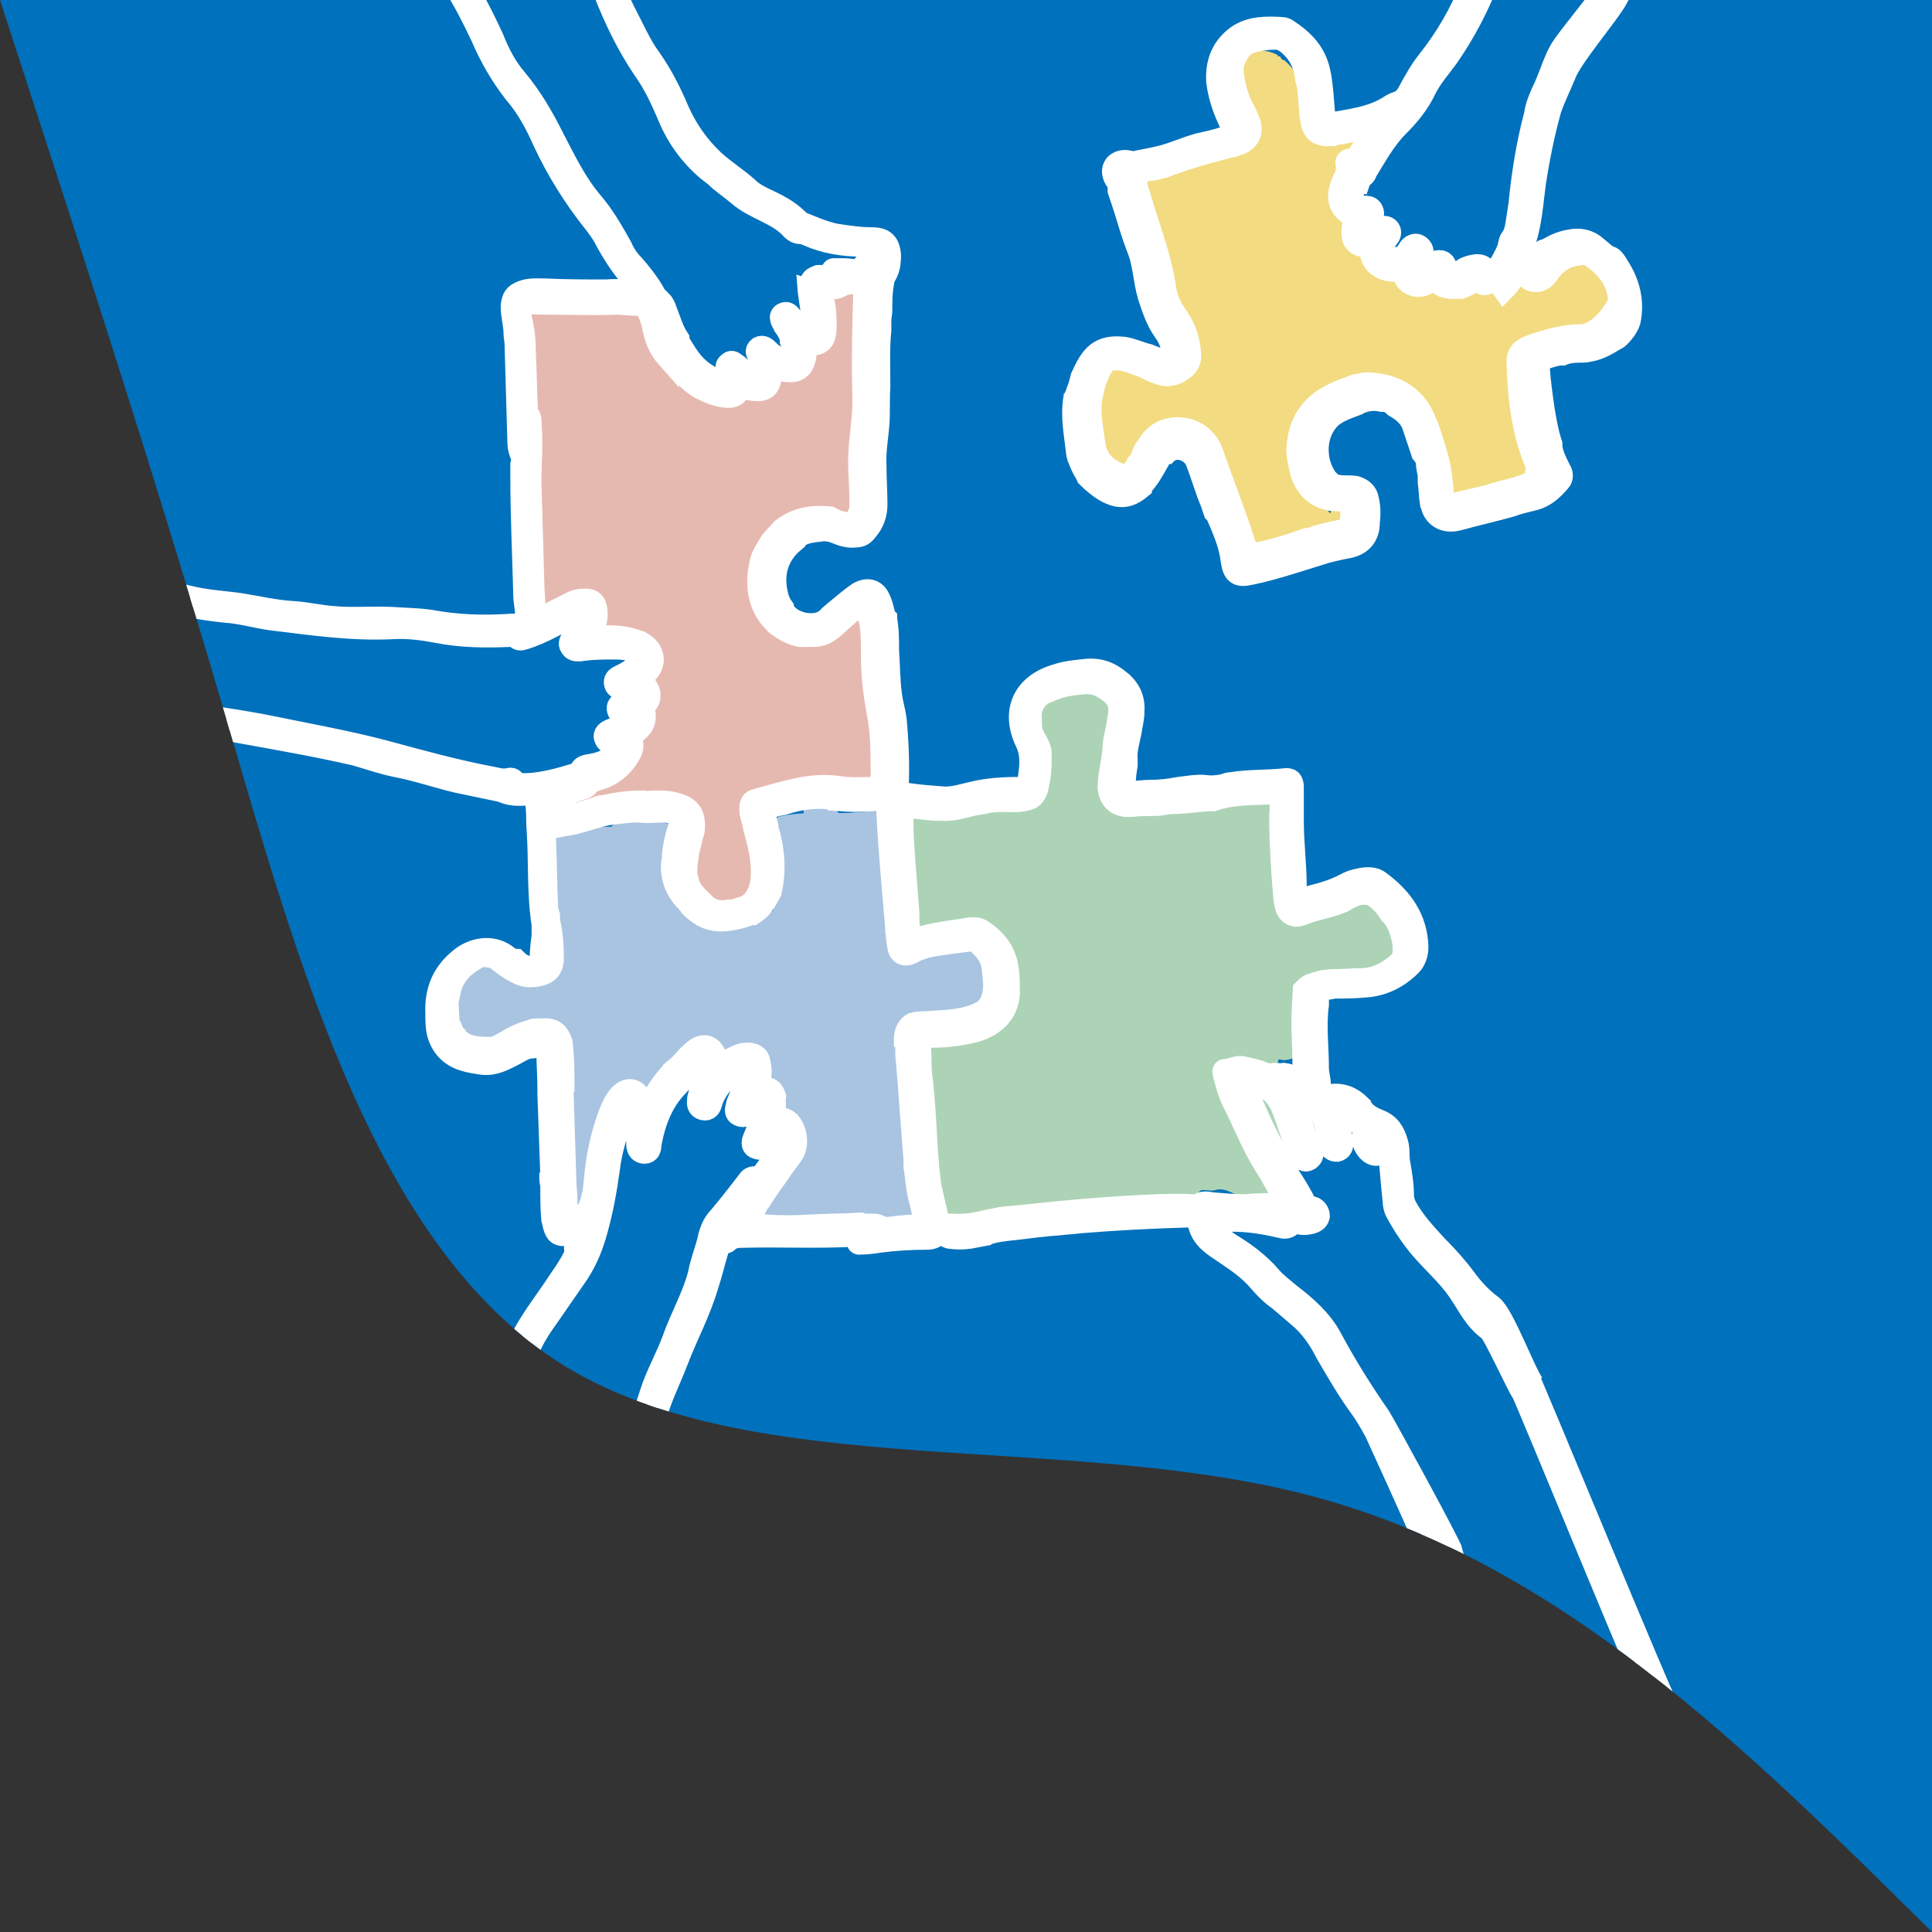 <?xml version="1.0" encoding="UTF-8"?>
<!-- Generator: Adobe Illustrator 26.5.0, SVG Export Plug-In . SVG Version: 6.00 Build 0)  -->
<svg xmlns="http://www.w3.org/2000/svg" xmlns:xlink="http://www.w3.org/1999/xlink" version="1.1" x="0px" y="0px" viewBox="0 0 200 200" style="enable-background:new 0 0 200 200;" xml:space="preserve">
<rect x="0" y="0" width="200" height="200" fill="#333333" stroke="none"/>
<style type="text/css">
	.st0{fill:#0071BC;}
	.st1{clip-path:url(#SVGID_00000163768385374862094290000018068002645574873753_);}
	.st2{fill:#ADD3B6;}
	.st3{fill:#E6B9B0;stroke:#E6B9B0;stroke-width:0.335;stroke-miterlimit:10;}
	.st4{fill:#A9C4E1;stroke:#A9C4E1;stroke-width:0.335;stroke-miterlimit:10;}
	.st5{fill:#F2DB81;stroke:#F2DB81;stroke-width:0.335;stroke-miterlimit:10;}
	.st6{fill:#F2DB81;}
	.st7{fill:#E6B9B0;}
	.st8{fill:#A9C4E1;}
	.st9{fill:#FFFDFD;stroke:#FFFFFF;stroke-width:2.342;stroke-miterlimit:10;}
	.st10{fill:#FFFFFF;stroke:#FFFFFF;stroke-width:2.676;stroke-miterlimit:10;}
</style>
<g id="Layer_3">
	<g id="visual">
		<g transform="translate(900, 0)">
			<path class="st0" d="M-700,200c-19.3-19.1-38.6-38.3-64.1-45.1c-25.6-6.8-57.4-1.4-77.3-13.4c-19.8-12.1-27.7-41.7-35.5-68.2     C-884.7,46.8-892.4,23.4-900,0h200V200z"></path>
		</g>
	</g>
</g>
<g id="Layer_4">
</g>
<g id="Layer_2">
	<g>
		<defs>
			<path id="SVGID_1_" d="M200,200c-19.3-19.1-38.6-38.3-64.1-45.1c-25.6-6.8-57.4-1.4-77.3-13.4c-19.8-12.1-27.7-41.7-35.5-68.2     C15.3,46.8,7.6,23.4,0,0h200V200z"></path>
		</defs>
		<clipPath id="SVGID_00000131369167450886180050000011884717421034873769_">
			<use xlink:href="#SVGID_1_" style="overflow:visible;"></use>
		</clipPath>
		<g style="clip-path:url(#SVGID_00000131369167450886180050000011884717421034873769_);">
			<g>
				<path class="st2" d="M97.3,126.5c0.2,0.3,0.3,0.6,0.5,0.9c-0.1-0.1-0.1-0.3-0.1-0.5c0.1-0.4,0.4-0.6,0.8-0.6      c1.1,0,2.3-0.1,3.4-0.3c0,0,0.1,0,0.1,0c-0.1,0-0.1-0.1-0.1-0.2c0-0.2,0.2-0.2,0.4-0.2c0.4,0,0.7,0.1,1.1,0.1      c0.1,0,0.3-0.1,0.4-0.1c2.7-0.3,5.4-0.6,8.2-0.9c3.2-0.3,6.4-0.5,9.6-0.6c0.5,0,0.9,0.1,1.4,0.1c0,0,0,0,0,0      c0.5-0.2,0.9-0.5,1.2-0.9c0.1-0.1,0.2-0.1,0.4-0.1c0.4,0,0.9,0.1,1.2,0c0.6-0.2,1.1,0,1.6,0.2c0.6,0.3,1.3,0.7,2.1,0.6      c0.9-0.1,1.4-0.4,1-1.4c-0.4-1.1-0.9-2.2-1.5-3.3c-0.4-0.8-0.6-1.6-0.7-2.5c-0.1-0.5-0.1-1-0.2-1.5c0-0.2-0.1-0.4,0-0.6      c0,0,0-0.1,0-0.1c-0.6-1.2-0.9-2.4-1.3-3.6c-0.2-0.6-0.1-0.5,0.4-0.8c1.2-0.5,2.2-0.1,3.3,0.2c0.6,0.2,1.1,0.3,1.8,0.2      c0.1,0,0.1,0,0.2,0c-0.3-0.1-0.3-0.2-0.2-0.7c0-0.2,0.1-0.3,0.3-0.2c0.4,0.1,0.8,0,1.1-0.1c0.5-0.1,0.8-0.4,0.9-0.9      c0.1-0.3,0.1-0.7,0.3-1c0-0.1,0-0.2,0-0.3c-0.2-1.6,0.1-3.2,0.1-4.8c0-0.2,0-0.4,0.1-0.5c0-0.1,0.1-0.1,0.1-0.2      c-0.1-0.2-0.2-0.4,0-0.5c0.2-0.1,0.4,0,0.6,0.1c0,0,0,0,0.1,0c0.7-0.3,1.4-0.5,2.2-0.5c1,0,1.9-0.1,2.9-0.1      c1.4,0,2.6-0.6,3.7-1.4c0.6-0.5,0.9-1,0.8-1.8c-0.1-0.4-0.1-0.7-0.2-1.1c0,0-0.1,0-0.2-0.1c-0.1-0.1-0.2-0.3-0.3-0.5      c-0.1-0.7-0.4-1.3-1-1.7c-1-0.5-2-1-3.2-1.1c-0.5-0.1-0.9,0.1-1.4,0c-0.1,0-0.1,0.1-0.2,0.1c-0.6,0.3-1.2,0.5-1.8,0.6      c-0.7,0.2-1.5,0.4-2.2,0.6c-1.1,0.4-1.8,0-2-1.1c-0.1-0.5-0.2-1-0.2-1.5c0-2.3-0.3-4.5-0.3-6.8c0-0.5,0.1-1,0.1-1.4      c0,0-0.1,0-0.1-0.1c-0.3-0.7-1-0.9-1.7-1c-0.8-0.1-1.7,0-2.5,0.3c-0.4,0.2-0.7,0.4-0.8,0.8c-0.1,0.4-0.4,0.4-0.7,0.5      c-0.2,0.1-0.2-0.1-0.3-0.3c-0.1-0.4-0.3-0.8-0.7-1.1l-0.2,0c-1.4,0-2.8,0.4-4.2,0.3c0,0-0.1,0-0.1,0c-0.1,0.3-0.3,0.6-0.5,0.8      c-0.3,0.3-0.7-0.1-1.1-0.2c-0.7-0.1-1.4,0-2,0.3c-0.1,0.1-0.3,0.2-0.3,0.1c-0.1-0.2-0.1-0.5-0.2-0.7c0,0,0-0.1,0-0.1l0,0      c-1.4,0.3-2.5-0.5-2.6-1.9c-0.1-1.2,0.3-2.3,0.4-3.4c0.1-1.3,0.5-2.5,0.6-3.8c0,0,0-0.1,0-0.1c-0.3-0.2-0.4-0.5-0.6-0.8      c-0.8-0.7-1.7-1-2.7-1.3c-0.4-0.1-0.7-0.2-1-0.3c-0.8-0.4-1.7-0.3-2.6-0.2c-0.1,0-0.1,0-0.1,0c0,0,0,0,0,0      c-0.6,0.3-1.1,0.7-1.4,1.3c0,0,0,0,0,0.1c0,0.4-0.1,0.8-0.1,1.1c0,0.4,0,0.8,0,1.2c0,0,0,0-0.1,0c0,0.3,0.2,0.7,0.3,0.9      c0.6,0.9,0.7,1.8,0.7,2.9c0,0.9-0.1,1.8-0.5,2.7c-0.1,0.3-0.3,0.6-0.6,0.8c0.1,0.1,0.1,0.2,0.1,0.3c0,0.1,0,0.2,0,0.3      c0,0.3,0.2,0.8-0.1,1c-0.3,0.2-0.6-0.2-1-0.2c-1.5-0.4-3-0.5-4.5-0.6c0,0,0,0,0,0c-0.3,0-0.7,0.1-1,0.2      c-0.8,0.3-1.6,0.4-2.4,0.4c-0.6,0.4-1.1,0.7-1.8,0.5c-0.7-0.1-1.5,0.2-2.2,0.1c-0.2,0-0.4,0-0.4-0.1c0.1,1.4,0,2.8,0.2,4.2      c0.1,0.8,0.2,1.6,0.2,2.4c0,1.9,0.3,3.8,0.4,5.8c0,0.1,0,0.1,0,0.2c0.1,0,0.3,0,0.5,0c-0.1,0-0.1,0.1-0.2,0.1      c0.1,0,0.1,0.1,0.1,0.1c0,0,0,0,0.1,0c0,0,0,0,0,0c0.1-0.1,0.3-0.1,0.4-0.1c1.7-0.4,3.5-0.8,5.3-0.9c0.7,0,1.3,0.2,1.7,0.6      c1.3,1.2,2.1,2.5,2.1,4.3c0,0.4,0,0.8,0,1.2c0.1,1.3-0.5,2.4-1.2,3.4c-0.2,0.2-0.4,0.4-0.7,0.5c-0.3,0.2-0.7,0.3-1,0.4      c0.2,0.2,0.1,0.5,0,0.7c-0.1,0.3-0.3,0.2-0.5,0.2c-1.2-0.1-2.3,0-3.3,0.8c-0.1,0.1-0.2,0.1-0.3,0c-0.6-0.2-1.2-0.3-1.8-0.1      c-0.2,0.1-0.4,0.1-0.4,0c0.1,1.4,0,2.7,0.3,4.1c0.1,0.7,0.2,1.5,0.2,2.2c0.1,1.3,0.2,2.6,0.3,3.9c0.1,2.2,0.3,4.5,0.9,6.6      c0.1,0.5,0.2,0.9,0.2,1.4C97.1,126.2,97.2,126.4,97.3,126.5 M109.1,96.3c0-0.1,0.2-0.1,0.3-0.1c0.2,0.2,0,0.3,0,0.5      C109.2,96.6,109,96.5,109.1,96.3 M106.9,85.9c0,0,0,0.1,0,0.1c-0.2,0.2-0.3,0-0.5,0C106.6,86,106.7,85.9,106.9,85.9 M101.9,86.6      C101.9,86.6,101.8,86.6,101.9,86.6c-0.3-0.9-0.3-0.9,0.6-0.7c0.1,0,0.3,0,0.5,0.1C102.5,86.2,102.2,86.4,101.9,86.6 M105,123.3      c-0.4,0.1-0.9,0-1.3-0.1C104.1,123,104.5,123.3,105,123.3"></path>
				<path class="st3" d="M61.1,83.1c0.4,0.1,0.9,0.1,1.4,0.1c-0.1,0.2-0.4,0.1-0.4,0.3c0.2,0,0.4,0,0.5-0.1c1.3-0.3,2.6-0.5,4-0.5      c0,0-0.1-0.1-0.1-0.1c-0.1,0-0.3,0-0.4-0.1c0.7-0.2,1.4-0.4,2-0.7c0.1-0.1,0.3-0.2,0.4-0.1c0.1,0.2,0.2,0.5,0.2,0.7      c0,0.2-0.3,0.1-0.4,0.1c-0.5,0-1,0.1-1.6,0.1c0.4,0.1,0.8,0,1.1,0c0.8,0,1.5,0,2.2,0.2c1.5,0.4,2,1.1,1.9,2.6      c0,0.3-0.1,0.6-0.2,0.8c-0.2,0.6-0.4,1.1-0.4,1.7c-0.1,0.9-0.3,1.8-0.1,2.7c0-0.1,0-0.1,0-0.2c0,0,0,0,0,0c0,0,0,0,0-0.1      c0.1,0.2,0.1,0.3,0.2,0.4c0.6,1.4,1.8,2.2,3.2,2.7c0.3,0.1,0.6,0.2,0.9,0.3c0,0,0.2,0,0.1,0.1c0,0,0,0,0,0c0,0,0,0,0,0      c0,0,0,0,0,0c0,0-0.1,0.1-0.1,0.1c0.6,0,1.2-0.3,1.7-0.5c0.5-0.1,0.8-0.5,1.1-0.9c0.6-0.9,0.6-1.8,0.7-2.8      c0.1-1.5-0.4-3-0.8-4.5c-0.2-0.6-0.4-1.2-0.4-1.9c0-0.6,0.2-0.8,0.7-1c1.4-0.4,2.8-0.7,4.2-1.1c1.4-0.3,2.8-0.4,4.2-0.2      c1.2,0.2,2.5,0.1,3.7,0.1c0.4,0,0.6-0.2,0.7-0.6c0.1-0.2,0.1-0.5,0.1-0.7c0-2,0-4-0.3-5.9c-0.4-2.1-0.6-4.2-0.7-6.3      c0-1.1-0.1-2.2-0.1-3.2c0-0.7-0.2-1.4-0.5-2c0,0.1-0.1,0.3-0.3,0.2c-0.3-0.1-0.6,0-0.9-0.2c-0.9,0.6-1.6,1.4-2.4,2.1      c-0.6,0.5-1.2,0.8-2,0.8c-0.5,0-0.9,0-1.4,0c0.3,0.2,0.6,0,1,0.1c0.1,0,0.2,0,0.3,0.1c0,0.2,0,0.4-0.1,0.6      c-0.1,0.1-0.2,0.1-0.3,0c-0.6-0.2-1.2-0.3-1.9-0.4c-0.1,0-0.3,0-0.3-0.2c-0.1-0.3-0.4-0.4-0.6-0.5c-0.4-0.2-0.4-0.4-0.2-0.8      c-2.1-1.8-2.4-4.1-1.7-6.6c0.2-0.8,0.7-1.4,1.1-2.1c0.2-0.6,0.7-0.9,1.1-1.2l0,0c1.5-1.1,3.1-1.4,4.9-1.2c0.3,0,0.5,0,0.6,0.3      c0.2,0.1,0.5,0.2,0.7,0.2c0.4-0.4,1-0.5,1.5-0.8c0,0,0,0.1,0.1,0.1c0.2-0.1,0.2-0.2,0.2-0.3c0.1-0.5,0.1-0.9,0.1-1.4      c0-1.7-0.2-3.3-0.1-5c0.1-2,0.5-4,0.4-6c-0.1-3.5,0-7.1,0.1-10.6c0-1,0-1-1-0.9c-0.5,0-1,0.1-1.5,0.3c-0.5,0.3-1.1,0.2-1.6,0.2      c-0.4,0-0.5,0.2-0.4,0.5c0,0.1,0,0.2,0.1,0.3c0.2,1.3,0.3,2.5,0.3,3.8c0,0.9-0.5,1.3-1.5,1.2c-0.2,0-0.4-0.2-0.6-0.1      c0.1,1,0.1,1.4-0.1,1.9c-0.2,0.7-0.7,1-1.4,1c-0.6,0-1.1-0.1-1.6-0.3c0,0.2,0,0.5-0.4,0.4l0,0c0,0,0,0.1,0,0.1      c-0.1,1.5-0.5,1.9-2.1,1.7c-0.3,0.1-0.6,0.3-0.9,0.4c-0.2,0.1-0.3,0.1-0.4-0.2c-0.4,0.5-0.9,0.5-1.5,0.4      c-0.9-0.1-1.7-0.5-2.5-0.9c-0.7,0.2-1.4,0.3-2.1,0.6c-0.2,0.1-0.2,0-0.2-0.1c-0.1-0.9-0.1-1.7-0.1-2.6c0,0,0.1,0,0.1-0.1      c-0.3-0.4-0.6-0.9-0.9-1.4c0,0.2,0,0.3-0.1,0.5C68.6,36,68.2,35.1,68,34c-0.2-0.8-0.4-1.7-0.9-2.4c-0.1-0.1-0.1-0.3-0.3-0.2      c-0.9,0.1-1.8-0.2-2.7-0.1c-2.5,0.1-4.9,0-7.4,0c-0.8,0-1.6-0.1-2.3,0.1c0.4,0,0.8,0,1.2,0c-0.7,0.4-0.6,1.2-0.9,1.8      c-0.1,0.1-0.2,0.4,0,0.6c0.6,0.6,0.4,1.3,0.4,2c0,0.7,0,1.5-0.1,2.2c-0.1,1.3-0.1,2.7-0.1,4c0,0.2,0.1,0.5-0.1,0.7      c0.3,0.4,0.3,0.8,0.4,1.3c0.2,2.2-0.1,4.4,0,6.7c0.1,3.5,0.2,7,0.3,10.5c0,0.7,0,1.4,0.1,2c0-0.6,0-1.2-0.1-1.8      c0,0.1,0.1,0.2,0.1,0.3c0,0,0,0,0,0c0,0,0,0,0,0.1c0.3,0.8,0.7,1.6,1.7,1.8c0.6-0.3,1.2-0.6,1.8-0.9c0.5-0.2,1-0.4,1.6-0.4      c0.7,0,1,0.4,1.1,1c0.1,0.7,0,1.4-0.4,2c0.4,0.2,0.6,0.5,1,0.7c0,0,0,0.1,0,0.2c1.1-0.1,2.3,0,3.3,0.4c0.1-0.1,0.2-0.1,0.3,0      c0.1,0,0,0.1-0.1,0.2c0.1,0,0.2,0.1,0.3,0.1c1.5,0.8,1.7,2.4,0.3,3.4c-0.2,0.2-0.5,0.3-0.7,0.5c0.4,0.2,0.7,0.4,1,0.7      c0.4,0.5,0.4,1.2,0.1,1.6c-0.4,0.6-0.4,0.6-0.3,1.2c0,0,0,0.1,0,0.1c0.1,0.9-0.5,1.5-1.2,2c0.2,0.2,0.1,0.4-0.1,0.5      c0.2,0.5,0.2,1-0.1,1.5c-0.7,1.1-1.6,2-2.8,2.5c-0.6,0.2-1.1,0.3-1.6,0.8c-0.2,0.2-0.5,0.3-0.8,0.4c-0.4,0.2-0.8,0.3-1.2,0.4      C59.4,82.8,60.2,83,61.1,83.1 M77.9,43.3c0.4,0,0.9,0,1.3,0c0.1,0,0.3-0.1,0.3,0.1c0,0.2,0,0.3-0.3,0.4c-0.5,0.1-1,0.2-1.4,0.3      c-0.3,0.1-0.3-0.2-0.3-0.3C77.5,43.5,77.6,43.3,77.9,43.3 M76,89.6c0.3,0.5,0.3,0.9,0.3,1.3C76.2,90.5,76,90.1,76,89.6       M71.1,65.1c0.2-0.1,0.3-0.1,0.4,0.2c0,0.4,0,0.8,0.1,1.2c0,0.1,0,0.2-0.1,0.2c-0.1,0-0.2,0-0.2-0.1c-0.5-0.5-1.1-0.8-1.7-1.2      C70.2,65.4,70.7,65.3,71.1,65.1"></path>
				<path class="st4" d="M93,97.9c-0.1-0.5-0.1-1.1-0.2-1.6c0,0,0,0,0,0c-0.2-0.2-0.3-0.5-0.3-0.8c0-2.2-0.4-4.4-0.4-6.7      c0-1.1,0-2.2,0-3.4c0-0.1-0.1-0.1-0.1-0.2c-0.2,0-0.4,0.1-0.4-0.2c-0.1-0.1-0.1-0.1-0.2-0.2c-0.2,0-0.3,0-0.4-0.2      c-0.2,0-0.4,0.1-0.4-0.2c-0.4,0-0.8,0-1.2-0.1c-0.6-0.1-1.2,0-1.7,0.1c-0.8,0.2-0.8,0.2-1.3-0.5c-0.1-0.1-0.2-0.2-0.3-0.3      c-0.2,0-0.4,0-0.4-0.2c-0.1,0-0.3,0-0.4-0.1c-0.4-0.1-0.8,0-1.2,0c0,0,0,0,0,0c-0.8,0.3-0.8,0.3-0.7,1.1c0.3,0.2,0.4,0.4,0,0.6      c-0.8,0.1-1.5-0.1-2.3,0c-0.5,0.1-0.9,0.4-1.3,0.6c0,0.3,0.1,0.6,0.2,0.9c0.3,0.3,0.2,0.7,0.3,1c0.4,1.2,0.4,2.5,0.4,3.8      c0,0.2-0.1,0.3-0.2,0.5c0,0.2,0.1,0.4-0.2,0.4c0,0.2-0.1,0.2-0.2,0.3c0,0.5,0,1,0.1,1.5c0,0.3,0,0.5-0.4,0.5      c-0.3,0-0.5,0.1-0.8,0.1c-0.1,0.2-0.2,0.2-0.4,0.2c-0.2,0-0.4,0.1-0.6,0l0,0c-0.6,0.2-1.1,0.4-1.7,0.5c-1.4,0.3-2.7,0.2-3.8-0.7      C72.2,95,72,95,71.8,95c-0.3,0-0.2-0.3-0.2-0.4c0-0.1-0.2-0.3,0.1-0.4c-0.1-0.1-0.2-0.2-0.3-0.4c-1.1-1.1-1.7-2.4-1.6-4      c0-0.3,0-0.7,0.1-1l0,0c-0.1,0.1-0.1,0.2-0.1,0.3l0,0c0.1,0,0,0,0,0c0,0,0,0,0,0.1c0-0.9-0.3-1.8-0.5-2.6      c-0.2-0.2-0.2-0.4-0.2-0.6l0,0l0,0c-0.2-0.1-0.2-0.2-0.2-0.4c-0.1-0.4-0.6-0.6-0.9-0.7c-1.4-0.4-2.7-0.3-4,0.3      c-0.2,0.1-0.3,0.3-0.5,0.4c0,0.2,0.1,0.4-0.2,0.4c-0.4,0-0.7,0.2-1.1,0.3c-0.5,0.5-0.8,0.5-1.1,0l0,0c-0.2,0-0.4,0.1-0.4-0.2      c-0.5,0-1.1,0-1.6,0c-0.2,0.2-0.4,0.2-0.6,0.2c-0.7,0.2-1,0.7-1.4,1.2c0,0.2,0,0.3-0.2,0.4c0,0.1,0,0.2,0,0.3l0,0      c0.1,2.3,0.1,4.7,0.2,7c0,0.2,0,0.3,0,0.5c0.2,1.3,0.3,2.6,0.4,4c0,0.9-0.4,1.5-1.3,1.7c-0.8,0.2-1.6,0.2-2.3-0.2      c-0.6-0.3-1.1-0.7-1.6-1c-0.4-0.3-0.8-0.6-1.3-0.7c-0.5,0.1-1,0.3-1.5,0.4c0,0-0.1-0.1-0.1-0.1c-1.2,0.7-2.1,1.7-2.5,3      c-0.1,0.5-0.2,0.9-0.3,1.4c0,0.8,0.1,1.5,0.1,2.3l0,0c0.2,0.4,0.2,0.9,0.6,1.2c0.1,0,0.3,0,0.3,0.2c0.8,0.1,1.5,0.5,2.2,0.8      c0.3,0.1,0.7-0.1,0.9,0.3c0.8,0.1,1.4-0.3,2-0.7c0.8-0.5,1.6-0.9,2.6-1.1c-0.1,0-0.2,0-0.1-0.2c0.1-0.1,0.2-0.2,0.4-0.1      c0.1,0.1,0,0.2,0,0.3c0.2,0,0.4,0,0.6,0c1.2,0,1.7,0.3,2.1,1.3c0.1-0.1,0.1,0,0.1,0c0.1,1.5,0.1,3.1,0.1,4.6c0,0.1,0,0.1,0,0.2      c0,0.2,0,0.4,0,0.6c0,0.2,0,0.3,0,0.5c0-0.2,0-0.3,0-0.5c0-0.2,0-0.4,0-0.6c0,0,0,0,0,0c0,0.4,0,0.8,0,1.2l0-1.5      c0,0.1-0.1,0.2-0.1,0.3c0.1,3.2,0.2,6.4,0.3,9.6c0.3,0,0.2,0.2,0.2,0.4c0,0.1,0,0.1,0,0.2l0,0c0.2,0.2,0.2,0.4,0.2,0.6      c0.2,0.8,0.4,1.7,1.3,2.1c0.2,0,0.3,0,0.5,0c0.6-1,0.8-2.2,0.9-3.3c0.2-2.5,0.8-4.9,1.6-7.2c0.3-0.7,0.6-1.4,1.2-1.9      c0.6-0.5,1.2-0.5,1.7,0.2c0.2,0.3,0.4,0.6,0.5,0.9c0.2-0.2,0.5-0.2,0.8-0.2c0.6-1.1,1.3-2.2,2.2-3.1c0-0.2-0.1-0.5,0.2-0.7      c0-0.5,0.2-0.7,0.7-0.7c0.2,0,0.4-0.1,0.6-0.1c0.3-0.3,0.7-0.6,1-0.9c0.8-0.5,1.6-0.3,1.9,0.6c0.1,0.3,0.1,0.6,0.2,1      c0.1,0,0.3,0,0.4,0c0.1-0.3,0.4-0.4,0.7-0.4c0.6-0.3,1.2-0.7,1.9-0.7c0.7,0,1.1,0.2,1.3,0.9c0.1,0.6,0.2,1.1,0,1.7      c-0.1,0.3-0.2,0.6-0.3,1c1.4-0.1,1.5-0.1,1.9,0.8c0.2,0,0.3,0.2,0.3,0.3c0,0.6,0.1,1.3,0,1.9c0.5,0,0.9,0,1.3,0.4      c0.7,0.7,0.9,2.2,0.4,3.1c-0.4,0.7-0.9,1.3-1.4,2c0.2,0.3,0.1,0.7,0.2,1c0.1,0.1-0.1,0.2-0.1,0.3c-0.6,0.7-1.2,1.3-1.9,1.7      c0,0.2-0.3,0.3-0.4,0.4c0,0.2-0.2,0.2-0.4,0.2c-0.3,0.4-0.5,0.7-0.8,1.1c0.3,0.2,0.4,0.6,0.8,0.7c0.6,0,1.1,0,1.7-0.1      c0,0,0,0,0,0.1c-0.2,0-0.4,0-0.5,0.1c1.5,0.1,3,0.1,4.5,0c0.1,0,0.2-0.1,0.3-0.1c0.6,0.1,1.2-0.1,1.8-0.3c0.3,0,0.4-0.2,0.7-0.2      c0.1-0.3,0.4-0.3,0.6-0.4c0.1-0.1,0.1-0.3,0.2-0.4c0-0.2,0-0.3,0.2-0.4c0.1,0,0.2,0,0.2,0.2c0.3,0.4,0.6,0.8,1.1,1.1      c0.2,0,0.3,0.1,0.2,0.3c0.7,0.3,1.7-0.2,2.3,0.5c0,0,0.1,0,0.2,0c0.5-0.1,1-0.1,1.5-0.2c0-0.2,0.1-0.3,0.2-0.5      c0-0.2,0-0.3,0.2-0.4c0-0.2,0.2-0.4,0.2-0.6c0-0.2-0.1-0.3,0.2-0.4c0-0.6,0.2-1.1,0.2-1.6c0.1-1,0.3-2,0.3-3      c0-0.8,0-1.5-0.1-2.3c-0.3-3.2-0.4-6.5-0.5-9.7c0-0.2,0-0.4,0-0.6c0,0.1,0,0.2,0.1,0.3c0-0.1,0-0.2-0.1-0.3      c0.1-0.7,0.1-1.4,0.8-1.8l0,0c-0.2-0.2-0.1-0.5-0.1-0.7c0-0.2,0.1-0.3,0.3-0.3c0.2,0,0.5,0,0.7,0c0.2-0.1,0.3-0.4,0.6-0.4      c0.2,0,0.4-0.1,0.5,0.2c0.6,0,1.2,0.1,1.8-0.3c0.1-0.5,0.2-0.5,0.6-0.2c0.9,0.4,1.7,0.4,2.6,0.1c0-0.3,0.2-0.2,0.4-0.2      c0-1.2-0.1-2.5-0.1-3.7c0-0.5-0.3-1-0.2-1.6c-0.3-0.1-0.2-0.4-0.2-0.6c0-0.3,0-0.5,0-0.8c-0.1-0.2-0.3-0.2-0.5-0.2      c-0.8,0.1-1.5,0.1-2.3,0.3c-1.3,0.2-2.7,0.4-3.9,1C93.6,99,93.1,98.7,93,97.9 M75.2,97.6c-0.2,0-0.3,0.1-0.5,0.1      c-0.4,0.1-0.7-0.2-1-0.3c-0.1-0.1-0.2-0.1-0.2-0.3c0-0.1,0.1-0.2,0.3-0.2c0.5,0,0.9,0.1,1.4,0.2c0.1,0,0.1,0.1,0.1,0.2      C75.3,97.5,75.3,97.6,75.2,97.6 M88.1,122.7c-0.1-0.1,0.1-0.4,0.2-0.4c0.3,0,0.4,0.2,0.7,0.5C88.5,122.8,88.3,123,88.1,122.7       M91.6,125.9c-0.1,0-0.1,0-0.2,0c-0.2-0.1-0.3-0.2-0.1-0.4c0.1,0,0.2,0,0.3,0c0.1,0,0.2,0.1,0.2,0.2      C91.8,125.8,91.7,125.9,91.6,125.9"></path>
				<path class="st5" d="M138.7,14c-0.1,0-0.2,0-0.3-0.1c-0.4,0-0.7,0.1-1,0.2c-0.2,0.1-0.4,0.1-0.6,0c-0.8-0.1-1.1-0.3-1.3-1.1      c-0.1-0.5-0.2-1.1-0.2-1.6c-0.1-0.9-0.1-1.8-0.3-2.7L135,9.3c-0.6-1.1-1.2-2.1-2.1-2.9c-0.2,0-0.4-0.2-0.5-0.4      c-0.1,0-0.3,0-0.3-0.2c-1-0.5-2.1-0.5-3.1-0.3c-0.5,0.1-0.9,0.2-1.3,0.3C127.3,6.4,127,7,127,7.7c0,1.3,0.3,2.5,0.9,3.6      c0.3,0.6,0.6,1.1,0.8,1.7c0.4,0.9,0.1,1.7-0.8,2.1c-0.2,0.1-0.4,0.2-0.6,0.2c0.3,0,0.3,0.2,0.3,0.4c0,0.3-0.2,0.2-0.4,0.3      c-1.5,0.2-3,0.4-4.4,0.9c-0.5,0.2-1,0.4-1.5,0.7c-0.5,0.3-1,0.3-1.4-0.1c-0.5,0.1-1,0.3-1.5,0.3c-0.6,0-1,0.6-1.6,0.7      c-0.2,0-0.1,0.2-0.1,0.4c0.2,0.6,0.4,1.3,0.6,1.9c0.9,3.1,2.1,6.1,2.6,9.3c0.1,1,0.5,2,1.1,2.9c0.9,1.2,1.4,2.6,1.5,4      c0.1,0.6-0.2,1.2-0.7,1.5c-0.8,0.5-1.6,0.6-2.5,0.3c-0.5-0.2-1-0.6-1.6-0.7c-0.1,0.1-0.2,0.1-0.3,0.1c-0.9,0-1.8,0.2-2.6,0.4      c-0.5,0.1-1,0-1.5,0.2c-0.1-0.3,0.1-0.4,0.1-0.6l0,0c-0.6,1-0.9,2.1-1.1,3.2c-0.3,1.7,0.1,3.3,0.3,5c0.1,1.2,0.8,2,1.8,2.7      c1.3,0.8,1.9,0.7,2.9-0.4c0.1-0.1,0.2-0.2,0.2-0.4c-0.2-0.2-0.2-0.5,0-0.7c0.1-0.1,0.3-0.1,0.4,0l0,0c0.1-0.3,0.3-0.5,0.4-0.8      c0.5-0.8,1.1-1.5,2-1.8c1.9-0.6,3.9,0.4,4.5,2.2c1.1,3.2,2.4,6.3,3.4,9.6c0-0.1,0-0.2,0.2-0.1c0.4,0.3,0.7,0.5,1.1,0.8      c0.3,0.2,0,0.2-0.1,0.2c0,0,0,0,0,0c1.8-0.3,3.5-1,5.3-1.5c-0.1-0.1-0.2-0.2,0-0.3c0.1-0.1,0.2,0,0.3,0.1      c-0.1,0.1-0.1,0.1-0.2,0.2c0.3,0,0.5-0.1,0.7-0.2c1-0.3,2-0.5,2.9-0.7c0.3-0.1,0.7-0.1,0.8-0.5c-0.1,0-0.2,0.1-0.3-0.1      c-0.3-0.6-0.8-0.9-1.2-1.3c-0.4-0.4-0.7-0.9-0.9-1.4c-0.1-0.2,0-0.2,0.1-0.3c-1.4-0.4-2.3-1.3-2.7-2.6c-0.2-0.8-0.4-1.6-0.4-2.4      c0.1-1.7,0.5-3.3,1.9-4.4c1.1-1,2.5-1.5,3.9-2c0.5-0.2,1.2-0.3,1.7-0.2c2.4,0.2,4.2,1.3,5.2,3.4c0.6,1.3,1,2.7,1.4,4.1      c0.4,1.4,0.5,2.8,0.6,4.2c0.1,1,0.3,1.1,1.3,0.8c1.3-0.5,2.7-0.6,4-1c1.2-0.4,2.5-0.6,3.7-1.1c-0.1-0.1-0.1-0.1,0-0.2      c0.4-0.2,0.7-0.5,0.9-0.9c0.2-0.4,0.2,0,0.3,0.1c-0.1-0.4,0.1-0.8-0.1-1.2c-1.4-3.3-1.8-6.8-1.9-10.3c0-0.9,0.4-1.5,1.2-1.7      c1.7-0.5,3.4-1.1,5.2-1.1c1.7,0,3.5-2,3.5-3.6c0-2.4-1.3-3.9-3.2-5.1c-0.1-0.1-0.3-0.1-0.5-0.1c-1.7,0-3.1,0.7-4,2.1      c-0.7,1.1-1.8,0.8-2.3-0.1c-0.2-0.3-0.3-0.6-0.5-1c-0.2,0.3-0.3,0.5-0.4,0.8c-0.4,0.6-0.7,1.3-1.2,1.8c-0.4,0.6-0.9,0.4-1.4,0.3      c-1.1-0.2-2.1-0.1-3.1,0.1c-0.1,0-0.2,0-0.4,0c-0.2,0-0.3-0.1-0.3-0.2c0-0.2,0.2-0.1,0.3-0.1c0.1,0,0.3,0,0.4-0.1      c-0.3,0-0.5,0-0.8,0c-0.9,0-1.4-0.2-1.8-1.1c-0.3,0.2-0.7,0.5-1,0.7c-0.9,0.5-2,0.1-2.1-0.9c-0.1-0.6-0.1-0.6-0.7-0.5      c-1.5,0.2-2.8-0.6-2.7-2c0-0.5-0.1-0.5-0.6-0.5c-0.9,0.1-1.3-0.3-1.3-1.2c0-0.5,0.1-1,0.3-1.5c0.1-0.3,0-0.3-0.2-0.4      c-1.1-0.4-1.6-1.3-1.4-2.5c0.1-0.4,0.3-0.9,0.5-1.3c0.3-0.4,0.4-0.9,0.2-1.4c-0.1-0.3,0.1-0.3,0.3-0.2c0.2,0.1,0.3,0.2,0.5-0.1      c0.5-0.9,1.1-1.7,1.6-2.6C140.6,14,139.6,13.9,138.7,14 M141.2,25.6c0.1,0,0.2,0.1,0.2,0.2c0,0.2,0,0.4,0,0.7      c-0.1-0.3-0.2-0.4-0.3-0.6C141.1,25.8,141.1,25.7,141.2,25.6"></path>
				<g>
					<path class="st6" d="M139.6,54.2"></path>
					<g>
						<path class="st6" d="M139.6,55c1.1,0,1.1-1.7,0-1.7C138.5,53.3,138.5,55,139.6,55L139.6,55z"></path>
					</g>
				</g>
				<g>
					<path class="st6" d="M138.5,53.3"></path>
					<g>
						<path class="st6" d="M138.5,54.2c1.1,0,1.1-1.7,0-1.7C137.4,52.5,137.4,54.2,138.5,54.2L138.5,54.2z"></path>
					</g>
				</g>
				<g>
					<path class="st6" d="M137.7,52.1"></path>
					<g>
						<path class="st6" d="M137.7,52.9c1.1,0,1.1-1.7,0-1.7C136.6,51.2,136.6,52.9,137.7,52.9L137.7,52.9z"></path>
					</g>
				</g>
				<g>
					<path class="st6" d="M135,55.5"></path>
					<g>
						<path class="st6" d="M135,56.4c1.1,0,1.1-1.7,0-1.7C133.9,54.7,133.9,56.4,135,56.4L135,56.4z"></path>
					</g>
				</g>
				<g>
					<path class="st7" d="M79.6,43.3c-0.7-0.1-1.5-0.1-2.2-0.1c-0.1,0-0.3,0-0.4,0.1c-0.1,0.2,0.1,0.3,0.3,0.4c0.2,0,0.4,0,0.5,0.2"></path>
					<g>
						<path class="st7" d="M79.6,42.5c-0.4-0.1-0.8-0.1-1.2-0.1c-0.4,0-0.8-0.1-1.1,0c-0.3,0-0.6,0.1-0.8,0.4        c-0.3,0.3-0.4,0.8-0.1,1.2c0.2,0.3,0.4,0.5,0.8,0.6c0.1,0,0.3,0,0.4,0.1c-0.1,0-0.1-0.1-0.2-0.1c0,0,0.1,0,0.1,0.1        c-0.1,0-0.1-0.1-0.2-0.1c0,0,0,0,0,0c0.3,0.3,0.9,0.3,1.2,0c0.3-0.3,0.3-0.9,0-1.2C78.2,43.2,78,43,77.8,43        c-0.1,0-0.2,0-0.3-0.1c0.1,0,0.1,0.1,0.2,0.1c0,0-0.1,0-0.1-0.1c0.1,0,0.1,0.1,0.2,0.1c0,0-0.1,0-0.1-0.1        c0,0.1,0.1,0.1,0.1,0.2c0,0,0,0,0-0.1c0,0.1,0.1,0.1,0.1,0.2c0,0,0,0,0-0.1c0,0.1,0,0.1,0,0.2c0,0,0,0,0,0c0,0.1,0,0.1,0,0.2        c0,0,0,0,0-0.1c0,0.1-0.1,0.1-0.1,0.2c0,0,0,0,0,0c0,0.1-0.1,0.1-0.1,0.2c0,0,0,0,0,0c-0.1,0-0.1,0.1-0.2,0.1c0,0,0,0,0.1,0        c-0.1,0-0.1,0.1-0.2,0.1c0,0,0.1,0,0.1,0c-0.1,0-0.1,0-0.2,0c0.4,0,0.8,0,1.2,0c0.4,0,0.8,0.1,1.2,0.1c0.2,0,0.5-0.1,0.6-0.2        c0.1-0.1,0.3-0.4,0.2-0.6c0-0.2-0.1-0.4-0.2-0.6c-0.1,0-0.1-0.1-0.2-0.1C79.9,42.5,79.8,42.5,79.6,42.5L79.6,42.5z"></path>
					</g>
				</g>
				<g>
					<path class="st7" d="M69.4,65.1c0.4,0.2,0.8,0.4,1.2,0.5c0.6,0.3,1.2,0.6,1.3,1.2"></path>
					<g>
						<path class="st7" d="M69,65.8c0.4,0.2,0.8,0.4,1.2,0.5c0.3,0.1,0.6,0.3,0.8,0.5c-0.1,0-0.1-0.1-0.2-0.1        c0.1,0.1,0.2,0.2,0.3,0.3c0-0.1-0.1-0.1-0.1-0.2c0.1,0.1,0.1,0.1,0.1,0.2c0-0.1-0.1-0.1-0.1-0.2c0,0.1,0,0.1,0.1,0.2        c0.1,0.4,0.6,0.7,1,0.6c0.4-0.1,0.7-0.6,0.6-1c-0.2-0.7-0.7-1.1-1.2-1.5c-0.5-0.3-1.1-0.5-1.6-0.8c-0.2-0.1-0.4-0.1-0.6-0.1        c-0.2,0.1-0.4,0.2-0.5,0.4c-0.1,0.2-0.2,0.4-0.1,0.6C68.6,65.5,68.8,65.7,69,65.8L69,65.8z"></path>
					</g>
				</g>
				<g>
					<path class="st7" d="M76.2,90c0.1,0.3,0.2,0.6,0.4,0.9"></path>
					<g>
						<path class="st7" d="M75.5,90.4c0.1,0.3,0.2,0.6,0.4,0.9c0.1,0.1,0.1,0.2,0.2,0.2c0.1,0.1,0.2,0.1,0.3,0.1c0.1,0,0.2,0,0.3,0        c0.1,0,0.2,0,0.3-0.1c0.2-0.1,0.3-0.3,0.4-0.5c0-0.1,0-0.1,0-0.2c0-0.2,0-0.3-0.1-0.4c-0.1-0.3-0.2-0.6-0.4-0.9        c-0.1-0.1-0.1-0.2-0.2-0.2c-0.1-0.1-0.2-0.1-0.3-0.1c-0.1,0-0.2,0-0.3,0c-0.1,0-0.2,0-0.3,0.1c-0.2,0.1-0.3,0.3-0.4,0.5        c0,0.1,0,0.1,0,0.2C75.4,90.1,75.4,90.3,75.5,90.4L75.5,90.4z"></path>
					</g>
				</g>
				<g>
					<g>
						<path class="st2" d="M101.2,86.5c0.5,0.8,1.4,1,2.4,1.1c1.3,0.1,2.5,0.1,3.8,0.2c0.4,0,0.7-0.3,0.8-0.6        c0.3-1.2-0.9-1.6-1.8-1.6c-1.3-0.1-2.5-0.2-3.8-0.3c-1.1-0.1-1.1,1.6,0,1.7c0.8,0.1,1.5,0.2,2.3,0.3c0.4,0,0.7,0.1,1.1,0.1        c0.3,0,0.9,0,1.1,0.1c0.4,0.3,0.5,1.2,0.5,1.7c0.1,0.7,0.1,1.4,0,2.1c-0.2,2.6-0.7,5.3,0.6,7.7c0.3,0.6,1.4,0.5,1.5-0.2        c0.1-0.7,0.2-1.4,0.3-2.1c-0.5-0.1-1.1-0.1-1.6-0.2c0.1,0.7,0.2,1.4,0.2,2.1c0.1,0.5,0.3,0.8,0.8,0.8c0.4,0,0.9-0.4,0.8-0.8        c-0.1-0.7-0.2-1.4-0.2-2.1c0-0.4-0.3-0.8-0.7-0.8c-0.4-0.1-0.9,0.2-0.9,0.6c-0.1,0.7-0.2,1.4-0.3,2.1c0.5-0.1,1-0.1,1.5-0.2        c-1.5-2.6-0.2-5.8-0.4-8.7c-0.1-1.2-0.4-3.1-1.7-3.6c-0.7-0.3-1.6-0.2-2.4-0.3c-0.9-0.1-1.8-0.2-2.6-0.3c0,0.6,0,1.1,0,1.7        c0.8,0.1,1.5,0.1,2.3,0.2c0.4,0,0.7,0.1,1.1,0.1c0.2,0,0.3,0,0.5,0c0.1,0,0.1,0,0.2,0c0.2,0.1,0.2-0.1-0.1-0.5        c0.3-0.2,0.5-0.4,0.8-0.6c-0.9,0-1.9-0.1-2.8-0.1c-0.4,0-1.6,0.1-1.9-0.3C102.1,84.7,100.6,85.6,101.2,86.5L101.2,86.5z"></path>
					</g>
				</g>
				<g>
					<g>
						<path class="st2" d="M105.3,122.5c-0.3-0.1-0.5-0.1-0.8-0.1c-0.3,0-0.5,0-0.8,0.1c-0.1,0-0.2,0.1-0.3,0.1        c-0.1,0.1-0.2,0.1-0.2,0.2c-0.1,0.1-0.1,0.2-0.1,0.3c0,0.1,0,0.2,0,0.3c0.1,0.2,0.2,0.4,0.4,0.5c0.1,0,0.1,0.1,0.2,0.1        c0.1,0,0.3,0,0.4,0c0,0,0,0,0,0c-0.1,0-0.1,0-0.2,0c0.3,0,0.6,0,0.9,0c-0.1,0-0.1,0-0.2,0c0.1,0,0.2,0,0.3,0.1        c0.2,0,0.4,0,0.6-0.1c0.1-0.1,0.2-0.1,0.2-0.2c0.1-0.1,0.1-0.2,0.1-0.3c0-0.2,0-0.5-0.1-0.6        C105.7,122.7,105.5,122.6,105.3,122.5L105.3,122.5z"></path>
					</g>
				</g>
				<g>
					<g>
						<path class="st2" d="M125.6,84.7c0.6,0,1.2,0,1.8-0.1c0.1,0,0.2,0,0.3-0.1c0.1,0,0.2-0.1,0.3-0.2c0.1-0.1,0.3-0.4,0.2-0.6        c0-0.2-0.1-0.4-0.2-0.6c-0.2-0.1-0.4-0.3-0.6-0.2c-0.6,0.1-1.2,0.1-1.8,0.1c-0.4,0-0.9,0.4-0.8,0.8        C124.8,84.4,125.1,84.7,125.6,84.7L125.6,84.7z"></path>
					</g>
				</g>
				<g>
					<g>
						<path class="st2" d="M115.8,73c-0.6-1.5-2-2.2-3.6-2c-1.6,0.2-2.8,1.5-3.4,3c-0.7,1.8-0.4,3.9-0.5,5.8c0,0.5-0.1,1.1-0.1,1.6        c0,0.4,0,0.9-0.4,1.2c-0.5,0.5-1.4,0.6-2.1,0.7c-0.4,0.1-0.7,0.6-0.6,1c0.1,0.5,0.6,0.7,1,0.6c1.4-0.2,2.9-0.7,3.4-2.1        c0.3-0.9,0.3-1.9,0.4-2.8c0.1-0.9,0.1-1.9,0.1-2.8c0-1.4,0.1-3.1,1.3-4.1c0.8-0.6,2.4-0.7,2.8,0.4        C114.6,74.4,116.2,74,115.8,73L115.8,73z"></path>
					</g>
				</g>
				<g>
					<g>
						<path class="st2" d="M129.4,112.4c1.1,1.1,1.9,2.5,2,4c0.1,0.7,0.2,1.7,1.2,1.7c0.8,0,1.3-0.8,1-1.6c-0.1-0.2-0.4-0.4-0.7-0.4        c-1.1,0.1-2.3,0.2-3.3,0.5c-1,0.3-1.1,1.4-1.1,2.3c-0.1,1.9,0.6,3.7,1.7,5.1c0.3,0.4,0.9,0.3,1.2,0c0.4-0.3,0.4-0.8,0.4-1.2        c-0.1-0.4-0.6-0.7-1-0.6c-0.5,0.1-0.7,0.6-0.6,1c0,0,0,0.1,0,0.1c0-0.1,0-0.3,0-0.4c0,0,0,0,0-0.1c0.4,0,0.8,0,1.2,0        c-0.8-0.9-1.2-2.2-1.2-3.4c0-0.3,0-0.6,0-0.9c0-0.4,0-0.3,0.4-0.4c0.8-0.1,1.6-0.3,2.4-0.4c-0.2-0.1-0.5-0.3-0.7-0.4        c0,0,0,0.1,0,0.1c0-0.2-0.1-0.4-0.1-0.6c0.1-0.1,0.2-0.2,0.3-0.4c0.1,0,0.3,0,0.4,0c0.3,0.1,0.3,0.3,0.3,0c0-0.1,0-0.3,0-0.4        c0-0.3-0.1-0.6-0.1-0.9c-0.1-0.5-0.3-1-0.5-1.5c-0.4-1-1.1-1.8-1.8-2.6C129.8,110.5,128.6,111.7,129.4,112.4L129.4,112.4z"></path>
					</g>
				</g>
				<g>
					<g>
						<path class="st2" d="M134.7,116C134.7,116,134.7,116,134.7,116C134.7,116,134.7,115.9,134.7,116c0,0,0.1,0.1,0.2,0.3        C134.8,116.2,134.8,116.1,134.7,116c0.1,0.2,0.2,0.3,0.2,0.5c0,0.1,0.1,0.2,0.1,0.3c0.1,0.1,0.1,0.2,0.2,0.2        c0.1,0.1,0.2,0.1,0.3,0.1c0.1,0,0.2,0,0.3,0c0.1,0,0.1-0.1,0.2-0.1c0.1-0.1,0.2-0.2,0.3-0.3c0-0.1,0.1-0.1,0.1-0.2        c0-0.1,0-0.3,0-0.4c0-0.2-0.1-0.4-0.2-0.6c-0.1-0.2-0.2-0.4-0.4-0.6c-0.1-0.1-0.2-0.1-0.3-0.2c-0.1-0.1-0.2-0.1-0.3-0.1        c-0.1,0-0.2,0-0.3,0.1c-0.1,0-0.2,0.1-0.3,0.2c-0.1,0.2-0.3,0.4-0.2,0.6c0,0.1,0,0.1,0,0.2C134.5,115.8,134.6,115.9,134.7,116        L134.7,116z"></path>
					</g>
				</g>
				<g>
					<path class="st7" d="M69.2,39.3c0.9,0.7,1.8,1.3,2.7,1.9c1.2,0.8,2.5,1.5,3.9,1.9"></path>
					<g>
						<path class="st7" d="M68.8,40c1.1,0.8,2.2,1.6,3.3,2.2c1.1,0.7,2.3,1.3,3.5,1.6c1,0.3,1.5-1.4,0.4-1.6        c-1.2-0.3-2.2-0.8-3.2-1.5c-1.1-0.7-2.2-1.4-3.2-2.2c-0.4-0.3-0.9-0.1-1.1,0.3C68.2,39.3,68.4,39.7,68.8,40L68.8,40z"></path>
					</g>
				</g>
				<g>
					<path class="st8" d="M76.6,97.4c-1.2-0.2-2.4-0.2-3.5-0.1"></path>
					<g>
						<path class="st8" d="M76.6,96.6c-1.2-0.1-2.4-0.2-3.5-0.1c-0.4,0-0.9,0.4-0.8,0.8c0,0.4,0.4,0.9,0.8,0.8        c1.2-0.1,2.4,0,3.5,0.1c0.2,0,0.5-0.1,0.6-0.2c0.1-0.1,0.3-0.4,0.2-0.6c0-0.2-0.1-0.4-0.2-0.6C77,96.6,76.8,96.6,76.6,96.6        L76.6,96.6z"></path>
					</g>
				</g>
				<g>
					<path class="st8" d="M61,86.4c2.5,0,5.1-0.1,7.6-0.5c0.2,0,0.4,0,0.5,0s0.2,0.3,0,0.4"></path>
					<g>
						<path class="st8" d="M61,87.3c1.4,0,2.7,0,4.1-0.1c0.7,0,1.3-0.1,2-0.2c0.3,0,0.6-0.1,0.9-0.1c0.3,0,0.7-0.2,0.9-0.1        c-0.1-0.1-0.2-0.1-0.4-0.2c0-0.1-0.1-0.3-0.1-0.4c0.1-0.1,0.1-0.2,0.2-0.4c0,0,0,0-0.1,0.1c-0.8,0.7,0.4,1.9,1.2,1.2        c0.8-0.7,0.1-1.8-0.8-1.9c-0.4,0-0.9,0.1-1.3,0.1c-0.4,0.1-0.9,0.1-1.3,0.1c-1.8,0.2-3.5,0.2-5.3,0.2        C59.9,85.6,59.9,87.3,61,87.3L61,87.3z"></path>
					</g>
				</g>
				<g>
					<path class="st8" d="M80.9,85.2c3.1-0.8,6.5,0,9.6-0.6"></path>
					<g>
						<path class="st8" d="M81.2,86.1c3.2-0.7,6.5,0,9.6-0.6c0.4-0.1,0.7-0.6,0.6-1c-0.1-0.5-0.6-0.7-1-0.6        c-3.2,0.6-6.5-0.1-9.6,0.6C79.7,84.7,80.1,86.3,81.2,86.1L81.2,86.1z"></path>
					</g>
				</g>
				<g>
					<path class="st8" d="M95.4,104.6c1.6,0.2,3.2-0.1,4.7-0.7c0.2-0.1,0.4-0.2,0.6-0.4c0.2-0.3,0.3-0.6,0.4-1       c0.2-0.6,0.3-1.1,0.5-1.7c0-0.1,0.1-0.3,0.1-0.4c0-0.2-0.1-0.3-0.2-0.5c-0.3-0.5-0.7-0.9-1.1-1.3"></path>
					<g>
						<path class="st8" d="M95.4,105.5c1.1,0.1,2.2,0.1,3.2-0.2c0.5-0.1,0.9-0.3,1.4-0.4c0.6-0.2,1.1-0.5,1.5-1        c0.3-0.4,0.4-0.9,0.5-1.4c0.1-0.5,0.3-1,0.4-1.5c0.1-0.6-0.1-1.2-0.4-1.7c-0.3-0.4-0.7-0.8-1.1-1.2c-0.3-0.3-0.8-0.3-1.2,0        c-0.3,0.3-0.3,0.9,0,1.2c0.3,0.2,0.6,0.5,0.8,0.8c0.1,0.1,0.3,0.4,0.3,0.5c0-0.1-0.1,0.3-0.1,0.3c-0.1,0.4-0.2,0.9-0.3,1.3        c0,0.2-0.1,0.4-0.2,0.5c0,0.1-0.1,0.2-0.2,0.3c-0.6,0.4-1.5,0.6-2.2,0.7c-0.8,0.2-1.6,0.2-2.5,0.1c-0.4-0.1-0.8,0.4-0.8,0.8        C94.6,105.1,94.9,105.4,95.4,105.5L95.4,105.5z"></path>
					</g>
				</g>
				<g>
					<path class="st8" d="M88.5,122.2c-0.3,0.9-0.7,1.8-1,2.8c0,0.1-0.1,0.2,0,0.3c0,0.1,0.2,0.1,0.2,0.1c1.6,0.3,3.3,0.2,5,0.4       c0.3,0,0.5,0.1,0.8,0c0.3-0.1,0.5-0.3,0.5-0.5c0-0.3-0.2-0.5-0.3-0.7c-0.2-0.2-0.3-0.5-0.2-0.7"></path>
					<g>
						<path class="st8" d="M87.7,122c-0.2,0.6-0.4,1.1-0.6,1.7c-0.2,0.5-0.6,1.2-0.4,1.8c0.2,0.7,1,0.8,1.7,0.8        c0.6,0.1,1.2,0.1,1.8,0.1c0.6,0,1.2,0.1,1.7,0.1c0.6,0.1,1.2,0.2,1.7,0.1c0.6-0.1,1.1-0.6,1.2-1.2c0-0.3,0-0.7-0.2-0.9        c-0.1-0.1-0.2-0.3-0.3-0.4c0,0,0,0,0-0.1c0,0.1,0,0.2,0,0.3c0.2-0.4,0.1-0.9-0.3-1.1c-0.4-0.2-0.9-0.1-1.1,0.3        c-0.2,0.4-0.2,0.8,0,1.2c0.1,0.1,0.4,0.7,0.4,0.7c0-0.1,0-0.1,0-0.2c0-0.1,0-0.1,0.1-0.2c0-0.1,0.1,0,0,0c-0.1,0-0.2,0-0.3,0        c-0.4,0-0.8-0.1-1.1-0.1c-0.7-0.1-1.4-0.1-2.1-0.1c-0.4,0-0.7,0-1.1-0.1c-0.2,0-0.3,0-0.5-0.1c-0.1,0-0.1,0-0.2,0        c0,0-0.1,0-0.1,0c-0.1,0-0.1,0,0.2,0.1c0.1,0.1,0.1,0.2,0.2,0.4c0,0,0-0.1,0-0.1c0,0.1,0,0.3,0,0.4c0.1-0.5,0.3-1,0.5-1.4        c0.2-0.5,0.4-1,0.6-1.5c0.2-0.4-0.2-0.9-0.6-1C88.3,121.3,87.9,121.5,87.7,122L87.7,122z"></path>
					</g>
				</g>
				<path class="st9" d="M158.7,143.3c-0.9-1.2-3.1-7.2-4.3-8.1c-1.1-0.8-2-1.8-2.8-2.9c-0.9-1.2-1.9-2.3-2.9-3.3      c-1.2-1.3-2.4-2.6-3.2-4.1c-0.2-0.4-0.3-0.8-0.3-1.2c0-1.1-0.2-2.3-0.4-3.4c-0.1-0.7,0-1.4-0.2-2c-0.3-1.1-0.8-1.9-1.9-2.3      c-0.7-0.3-1.3-0.6-1.7-1.2c-0.1-0.1-0.2-0.2-0.2-0.3c-0.8-0.8-1.8-1.3-3.1-1.1c-0.7,0.1-1.2-0.4-1.1-1.1c0-0.6-0.2-1.1-0.2-1.7      c0-2.2-0.3-4.4,0-6.6c0-0.3,0-0.5,0-0.8c0-0.5,0.1-0.7,0.7-0.8c0.3-0.1,0.7-0.1,1-0.2c1,0,2,0,3.1-0.1c1.9-0.1,3.5-0.9,4.8-2.2      c0.5-0.5,0.7-1.2,0.7-1.9c-0.1-2.9-1.6-5-3.9-6.7c-0.5-0.4-1.2-0.4-1.8-0.3c-0.5,0.1-1,0.2-1.4,0.4c-1.1,0.6-2.2,1-3.4,1.3      c-0.5,0.1-0.9,0.3-1.4,0.4c-0.3,0.1-0.6,0-0.6-0.4c0-0.3-0.1-0.6-0.1-0.9c0-2.3-0.3-4.5-0.3-6.8c0-1.2,0-2.4,0-3.5      c0-0.6-0.2-0.9-0.8-0.8c-1.8,0.2-3.7,0.1-5.5,0.4c-0.3,0-0.6,0.1-0.8,0.2c-0.6,0.1-1.2,0.2-1.9,0.1c-0.9-0.1-1.9,0.1-2.8,0.2      c-1,0.2-2,0.3-3,0.3c-0.6,0-1.1,0.1-1.7,0.1c0,0,0,0-0.1,0c-0.7,0.1-0.8,0-0.8-0.8c0-0.7,0.1-1.4,0.2-2c0-0.2,0-0.3,0-0.5      c-0.1-1,0.2-1.9,0.4-2.9c0.1-0.7,0.3-1.4,0.3-2.1c0.1-1.2-0.3-2.3-1.3-3.1c0,0-0.1,0-0.1-0.1c-1.1-0.9-2.2-1.3-3.7-1.1      c-1,0.1-1.9,0.2-2.8,0.5c-3.5,1-4.6,3.8-3.2,6.8c0.7,1.4,0.5,2.7,0.3,4.1c-0.1,0.6-0.4,0.8-1,0.8c-1.7,0-3.3,0.1-4.9,0.5      c-0.9,0.2-1.8,0.5-2.8,0.5c-1.3-0.1-2.7-0.2-4-0.4c-0.3,0-0.6-0.2-0.8-0.4c-0.2-0.1-0.2-0.2-0.1-0.4l0,0c0.1-2.3,0-4.5-0.2-6.8      c-0.1-0.9-0.4-1.8-0.5-2.7c-0.2-1.5-0.2-3.1-0.3-4.6c0-1.1,0-2.1-0.2-3.2c0,0,0,0,0-0.1c-0.2-0.2-0.2-0.5-0.3-0.8      c-0.1-0.4-0.2-0.8-0.4-1.2c-0.4-0.9-1.2-1.1-2.1-0.6c-0.6,0.4-1.2,0.9-1.8,1.4c-0.5,0.4-1,0.8-1.5,1.3c-0.7,0.6-1.5,0.6-2.3,0.5      c-1-0.2-1.9-0.7-2.3-1.6c0,0,0-0.1,0-0.1c-0.3-0.4-0.5-0.9-0.6-1.4c-0.5-2.2,0.1-4.1,1.8-5.5c0-0.1,0.1-0.2,0.1-0.2      c0.7-0.7,1.7-0.8,2.6-0.9c0.5-0.1,1.1,0,1.6,0.2c0.7,0.3,1.4,0.5,2.1,0.4c0.5,0,0.8-0.2,1.1-0.6c0.7-0.8,1-1.7,1-2.7      c0-1.3-0.1-2.6-0.1-3.9c-0.1-1.5,0.2-3,0.3-4.4c0.1-1.3,0-2.6,0.1-3.9c0-1.9-0.1-3.9,0.1-5.8c0-0.4,0-0.7,0-1.1      c0-0.3,0.1-0.6,0.1-0.9c0-1,0-2,0.2-3c0,0,0-0.1,0-0.1c0,0,0-0.1,0-0.1c0-0.1,0-0.2,0.1-0.3c0.5-0.7,0.6-1.4,0.6-2.3      c-0.1-1.2-0.6-1.7-1.8-1.7c-1.3,0-2.6-0.2-3.9-0.4C85.1,24,84,23.5,83,23.1c-0.2-0.1-0.3-0.2-0.4-0.3c-1-1-2.2-1.6-3.5-2.2      c-0.6-0.3-1.2-0.6-1.7-1.1c-1.1-1-2.4-1.8-3.5-2.8c-1.6-1.5-2.8-3.2-3.7-5.2c-0.8-1.9-1.7-3.7-2.9-5.4c-1.1-1.5-1.8-3.2-2.7-4.9      C64,0,63.5-1.3,63.1-2.6c-0.5-1.5-1.2-2.8-1.8-4.2c-0.6-1.4-1.2-2.7-1.8-4.1c-0.3,0.2-0.6,0.4-0.9,0.6c1.1,2.4,2.1,4.9,3.2,7.3      c0.3,0.7,0.5,1.5,0.8,2.2c1.1,2.8,2.4,5.5,4.1,8c1,1.4,1.7,2.9,2.4,4.5c0.9,2.3,2.3,4.3,4.2,5.9c0.4,0.3,0.8,0.6,1.2,1      c0.6,0.5,1.3,1,1.9,1.5c0.9,0.8,2,1.3,3,1.8c1,0.5,1.9,1,2.6,1.8c0.2,0.2,0.5,0.4,0.9,0.4c0.2,0,0.5,0.1,0.7,0.2      c1.8,0.8,3.7,1.1,5.7,1.1c0.3,0,0.5,0,0.8,0.1c0.6,0.1,0.7,0.2,0.8,0.8c0.1,0.5-0.1,0.7-0.6,0.8c-0.4,0-0.8,0.1-1,0.6      c-0.1,0.2-0.3,0.3-0.6,0.3c-0.5,0-0.9-0.1-1.4-0.1c-0.3,0-0.7,0-1,0c0,0-0.1,0-0.1,0.1c-0.1,0.7-0.1,0.5-0.8,0.6      c-0.2,0-0.5,0-0.7,0c-0.1,0-0.1,0.1-0.2,0.1c-0.4,0.1-0.5,0.4-0.7,0.8c0,0,0,0.1-0.1,0.1c0.1,1.4,0.5,2.8,0.4,4.3      c0,0.6-0.1,0.6-0.6,0.3c-0.4-0.2-0.7-0.4-1-0.7c-0.2,0-0.3-0.2-0.4-0.3c-0.1-0.2-0.2-0.4-0.4-0.6c-0.2-0.2-0.4-0.2-0.6-0.1      c-0.2,0.1-0.3,0.3-0.2,0.5c0,0.3,0.2,0.4,0.3,0.7c0.3,0.4,0.6,0.9,0.7,1.4c0,0.1,0,0.1,0,0.2c0.2,0.4,0.3,0.9,0.2,1.3      c0,0.6-0.1,0.6-0.6,0.6c-0.2,0-0.4,0-0.5-0.1c0,0-0.1,0-0.1,0c-0.6-0.1-1-0.4-1.4-0.8c-0.2-0.2-0.5-0.5-0.9-0.3      c-0.4,0.3-0.2,0.6,0,0.9c0.3,0.6,0.2,1.3,0.1,1.9c-0.1,0.4-0.4,0.3-0.6,0.2c-0.6-0.2-1.1-0.6-1.6-1c-0.1-0.1-0.2-0.2-0.4-0.3      c-0.2-0.2-0.4-0.3-0.6-0.1c-0.3,0.2-0.3,0.4-0.2,0.6c0.1,0.3,0.2,0.6,0.2,0.9c0.1,0.4-0.1,0.6-0.5,0.5c-1.2-0.3-2.2-0.9-3-1.7      c-0.7-0.7-1.2-1.6-1.7-2.4c-0.1-0.1-0.1-0.2-0.1-0.3c0,0,0-0.1,0-0.1c-0.6-0.9-0.9-2-1.3-3c-0.1-0.3-0.2-0.6-0.5-0.9      c-0.1,0-0.2-0.1-0.2-0.1c-0.3-0.2-0.4-0.6-0.6-0.9c-0.6-1-1.3-1.9-2.1-2.8c-0.5-0.5-0.9-1.1-1.2-1.8c-0.9-1.6-1.8-3.2-3-4.6      c-1.7-2-2.8-4.3-4-6.6c-1.1-2.2-2.3-4.3-3.9-6.2c-1.1-1.3-1.8-2.7-2.4-4.2c-1.1-2.4-2.3-4.7-3.7-6.9c-0.2,0.2-0.4,0.3-0.8,0.5      c0,0,0,0,0,0C46.7-2,46.9-1.8,47-1.6c1.1,1.7,2,3.5,2.9,5.4c0.9,2.1,2,4,3.4,5.8c1.3,1.5,2.2,3.2,3,5c1.4,3,3.2,5.9,5.3,8.5      c0.3,0.4,0.6,0.8,0.9,1.3c0.9,1.7,1.9,3.3,3.2,4.7c0.1,0.2,0.3,0.3,0.4,0.5c0.1,0.1,0.2,0.3,0.1,0.4c0,0,0,0,0,0      c-0.1,0.1-0.3,0.1-0.4,0.1c-1,0-2-0.1-3,0c-2.1,0-4.2,0-6.3-0.1c-0.8,0-1.6-0.1-2.4,0.2c-0.8,0.3-1,0.6-1.1,1.5      c0,1,0.3,1.9,0.3,2.9c0,0.3,0.1,0.6,0.1,1c0.1,3.4,0.2,6.9,0.3,10.3c0,0.4,0.1,0.7,0.2,1c0.2,0.4,0.2,0.8,0.1,1.2      c0,0.4,0,0.9,0,1.3c0,4,0.2,8.1,0.3,12.1c0,0.8,0.2,1.5,0.2,2.3c0,0.6-0.1,0.7-0.7,0.8c-0.3,0.1-0.6,0.1-0.9,0.1      c-2.8,0.2-5.6,0.1-8.3-0.4c-1.3-0.2-2.6-0.2-4-0.3c-2.1-0.1-4.2,0.1-6.2-0.1c-1.3-0.1-2.6-0.4-3.9-0.5c-2.1-0.1-4-0.6-6.1-0.9      c-1.6-0.2-3.2-0.3-4.8-0.7c-1.4-0.3-2.7-0.7-4.1-1.1c-0.9-0.3-1.8-0.6-2.7-0.8c0,0.3,0,0.6,0,0.9c0.6,0.1,1.2,0.3,1.8,0.5      c2.8,1.1,5.8,1.7,8.8,2c1.6,0.1,3.2,0.6,4.8,0.8c4.1,0.5,8.2,1.1,12.4,0.9c1.6-0.1,3.1,0.1,4.7,0.4c2.5,0.5,5,0.5,7.5,0.4      c0.3,0,0.5,0,0.7,0.2c0.2,0.2,0.4,0.2,0.7,0.1c2-0.6,3.7-1.7,5.6-2.6c0.3-0.1,0.7-0.5,1-0.2c0.3,0.3,0,0.7-0.2,1      c-0.4,0.6-0.8,1.1-1.3,1.7c-0.2,0.3-0.4,0.6-0.2,0.9c0.2,0.4,0.5,0.4,0.9,0.4c1.2-0.2,2.4-0.2,3.7-0.2c0.7,0,1.4,0.1,2.1,0.3      c0.3,0.1,0.5,0.2,0.6,0.4c0.3,0.4,0.3,0.6-0.1,0.9c-0.7,0.5-1.4,1-2.1,1.3c-0.4,0.2-0.6,0.4-0.5,0.8c0.1,0.4,0.5,0.5,0.9,0.5      c0.5,0,1,0,1.5,0.2c0.4,0.2,0.4,0.3,0,0.5c-0.5,0.3-1.1,0.5-1.6,0.7c-0.4,0.2-0.6,0.4-0.5,0.8c0.1,0.4,0.4,0.5,0.9,0.4      c0.2,0,0.4-0.1,0.6-0.1c0.1,0,0.3-0.1,0.3,0.1c0,0.1,0,0.3-0.1,0.4c-0.3,0.3-0.7,0.5-1.1,0.7c-0.4,0.2-0.9,0.4-1.4,0.6      c-0.5,0.2-0.7,0.5-0.5,0.9c0.2,0.4,0.5,0.5,1,0.3c0.3-0.1,0.6-0.3,0.8-0.1c0.2,0.3-0.2,0.5-0.3,0.8c-0.7,1-1.8,1.5-3,1.7      c-0.5,0.1-1,0.1-1.1,0.7c0,0.1-0.2,0.2-0.3,0.2c-2,0.6-4,1.2-6.1,1.1c-0.2,0-0.4,0-0.4-0.2c-0.2-0.4-0.4-0.4-0.8-0.3      c-0.6,0.1-1.1-0.1-1.7-0.2c-3.7-0.7-7.3-1.7-11-2.7c-3.8-1-7.7-1.7-11.6-2.5c-3.4-0.7-6.8-1.1-10.2-1.7c-1.5-0.2-3-0.3-4.5-0.3      c-0.2,0-0.3,0-0.5,0c0,0.4,0,0.8,0,1.3c0.4-0.3,0.9-0.2,1.3-0.2c3.6,0.2,7.2,0.7,10.7,1.4c3.9,0.7,7.9,1.4,11.8,2.3      c1.4,0.4,2.8,0.9,4.3,1.2c2.1,0.4,4.1,1.1,6.2,1.6c1.4,0.3,2.9,0.6,4.3,0.9c0.1,0,0.1,0,0.2,0c0.9,0.5,1.9,0.5,2.9,0.4      c0.6,0,0.7,0.1,0.8,0.7c0.2,1.1,0.1,2.2,0.2,3.2c0.2,3.2,0,6.4,0.5,9.6c0,0.4,0,0.8,0,1.2C56,98.3,56,99,56,99.7      c0,0.2-0.1,0.4-0.4,0.4c-0.9,0.2-1.6-0.1-2.2-0.7l-0.1,0c-0.3,0-0.5-0.2-0.7-0.3c-1.4-1.2-3.3-1-4.7,0c-2,1.5-2.8,3.4-2.7,5.8      c0,0.7,0,1.5,0.2,2.2c0.4,1.3,1.3,2.2,2.6,2.6c0.6,0.2,1.3,0.3,2,0.4c1.2,0.1,2.1-0.4,3.1-0.9c0.6-0.3,1.1-0.7,1.8-0.8      c0.1,0,0.1,0,0.2,0c0.4-0.1,0.8,0,1.2,0c0.3,0,0.3,0.3,0.4,0.6c0,1.2,0.1,2.3,0.1,3.5c0,0.2,0,0.5,0,0.7      c0.1,2.8,0.2,5.6,0.3,8.4c0,0.1,0,0.2-0.1,0.3c0,0.1,0,0.1,0,0.2c0,0.2,0.1,0.4,0.1,0.7c0,1.1,0,2.3,0.1,3.4      c0.1,0.3,0.1,0.5,0.2,0.8c0.2,0.7,0.5,0.9,1.2,0.8c0.3-0.1,0.6-0.1,0.8-0.2c0.4-0.1,0.5,0.1,0.4,0.5c-0.2,0.5-0.3,1-0.2,1.5      c0,0.2-0.1,0.4-0.2,0.6c-0.6,1.2-1.4,2.2-2.1,3.3c-1.1,1.6-2.3,3.2-3.2,4.9c-0.2,0.3-0.3,0.7-0.5,1c-0.7,1.6-0.9,2.1-1.9,3.3      c0.3,0.2,0.6,0.4,0.9,0.6c1-1,1.6-2.3,2.1-3.6c0.5-1.2,1.2-2.3,2-3.4c0.9-1.3,1.8-2.6,2.7-3.9c1.1-1.5,1.8-3.1,2.3-4.9      c0.6-2.1,1-4.3,1.3-6.5c0.2-1.7,0.7-3.4,1.3-5.1c0.2-0.4,0.4-0.9,0.7-1.3c0.5,0.9,0.8,1.8,0.9,2.8c0.1,0.4,0.1,0.8,0.1,1.1      c0,0.5,0.3,0.8,0.7,0.8c0.5,0,0.6-0.4,0.6-0.8c0.4-2.3,1.2-4.5,2.9-6.2c0.6-0.7,1.3-1.3,2-2c0,0,0,0,0,0      c0.1-0.1,0.3-0.4,0.5-0.3c0.2,0.1,0.1,0.3,0.1,0.5c0,0.4,0.1,0.8,0,1.1c-0.1,0.6-0.3,1.2-0.4,1.8c-0.1,0.2-0.1,0.3-0.1,0.5      c-0.1,0.5,0.1,0.8,0.5,0.9c0.5,0.1,0.7-0.2,0.8-0.6c0.3-1.1,1-2,1.8-2.7c0.4-0.3,0.8-0.7,1.3-0.8c0.7-0.3,0.7-0.3,0.7,0.4      c-0.1,1-0.6,2-1,3c0,0.1-0.1,0.2-0.1,0.4c-0.1,0.3-0.2,0.7,0.2,0.9c0.4,0.2,0.7,0.1,0.9-0.2c0.3-0.3,0.6-0.7,1-0.9      c0.2-0.1,0.3-0.3,0.5-0.2c0.2,0.1,0.1,0.3,0.1,0.4c0,1.1-0.4,2-0.8,3c-0.1,0.2-0.1,0.3-0.2,0.5c-0.1,0.3-0.1,0.7,0.3,0.8      c0.4,0.2,0.7,0,0.8-0.3c0.3-0.6,0.7-1.1,1.3-1.4c0.3-0.2,0.5-0.1,0.6,0.2c0.3,0.7,0.3,1.3-0.3,1.9c-0.6,0.9-1.3,1.7-1.9,2.6      c-0.1,0.2-0.4,0.2-0.6,0.1c-0.2,0-0.4,0-0.6,0.2c-1,1.3-2,2.6-3.1,3.9c-0.7,0.7-1,1.6-1.2,2.6c-0.3,1.1-0.7,2.1-0.9,3.2      c-0.6,2.4-1.9,4.6-2.7,6.9c-0.7,1.9-1.7,3.6-2.3,5.5c-0.7,2.2-1.4,4.3-2.3,6.4c0,0.1,0,0.1,0,0.2c0.5,0,0.9,0,1.4,0      c-0.2-0.2,0-0.4,0.1-0.6c0.3-1,0.9-2,1.1-3c0.5-2.2,1.6-4.3,2.4-6.4c1-2.6,2.3-5,3.1-7.7c0.4-1.2,0.7-2.5,1.1-3.8      c0.1-0.4,0.2-0.7,0.7-0.7c0.1,0,0.2,0,0.3-0.1c0.5-0.5,1.1-0.5,1.7-0.5c3.7-0.1,7.4,0.1,11.2-0.1c0.5,0,0.6,0,0.6,0.6      c0,0.3,0.2,0.2,0.3,0.2c0.7,0,1.4-0.1,2-0.2c1.6-0.2,3.2-0.3,4.8-0.3c0.5,0,0.9-0.1,1.2-0.5c0.2-0.3,0.1-0.6,0-0.9      c0,0,0-0.1,0-0.1c0,0,0-0.1,0-0.1c-0.2-1.5-0.7-2.9-0.9-4.4c-0.4-3.4-0.4-6.9-0.8-10.3c-0.2-1.2-0.1-2.4-0.2-3.7      c0-0.2-0.1-0.5,0.1-0.7c0.2-0.2,0.4-0.1,0.6-0.2c1.5,0,2.9-0.1,4.3-0.4c0.5-0.1,0.9-0.2,1.4-0.4c0.1,0,0.2-0.1,0.2-0.1      c1.7-0.7,2.7-2.2,2.6-4c0-0.7,0-1.3-0.1-2c-0.2-1.7-1.1-3-2.6-4c-0.7-0.5-1.5-0.2-2.3-0.1c-1.4,0.2-2.8,0.4-4.2,0.8      c0,0-0.1,0-0.1,0c-0.1,0-0.3,0.1-0.4,0.2c-0.4,0.2-0.5,0-0.5-0.4c-0.2-0.8-0.2-1.6-0.2-2.4c-0.2-2.9-0.5-5.7-0.6-8.6      c0-0.7,0-1.4-0.1-2.1c0-0.4,0.1-0.5,0.5-0.3c1,0.1,2,0.2,3,0.3c0.3,0,0.6,0,0.8,0c1.2,0.1,2.4-0.4,3.6-0.6      c0.2,0,0.4-0.1,0.6-0.1c1.1-0.3,2.2-0.2,3.3-0.2c0.6,0,1.1-0.1,1.6-0.3c0.6-0.4,0.7-1.1,0.8-1.7c0.2-0.9,0.2-1.9,0.2-2.9      c0-0.4-0.2-0.8-0.4-1.2c-0.3-0.5-0.6-1-0.6-1.6c0-0.8-0.2-1.6,0.3-2.4c0.3-0.6,0.8-1,1.4-1.2c1.2-0.6,2.5-0.8,3.8-0.9      c0.9-0.1,1.7,0.2,2.4,0.7c1.2,0.8,1.5,1.6,1.2,3c-0.1,1.1-0.5,2.1-0.5,3.1c-0.1,1.4-0.5,2.7-0.5,4c0.1,1.3,0.9,2,2.3,1.9      c0.8-0.1,1.6-0.1,2.5-0.1c0.6,0,1.2-0.2,1.8-0.2c1.4,0,2.8-0.3,4.2-0.3c2-0.7,4.1-0.6,6.1-0.7c0.8,0,0.8,0,0.9,0.8      c0,0.3,0,0.6,0,0.9c-0.1,1.1,0,2.1,0,3.2c0.1,2,0.2,4,0.4,6c0,0.3,0.1,0.6,0.2,1c0.2,0.6,0.8,0.9,1.4,0.7c1.4-0.6,3-0.8,4.4-1.4      c0.8-0.5,1.6-0.9,2.5-0.8c0.3,0,0.5,0.1,0.7,0.2c0.7,0.5,1.3,1.1,1.7,1.8c0.6,0.6,1,1.4,1.2,2.2c0.2,0.7,0.3,1.4,0.2,2.2      c0,0.4-0.4,0.7-0.7,1c-1.1,0.9-2.3,1.5-3.8,1.5c-0.9,0-1.8,0.1-2.8,0.1c-0.8,0-1.6,0.2-2.4,0.5c-0.2,0.1-0.4,0.3-0.6,0.5      c-0.1,1.6-0.2,3.3-0.1,4.9c0,0.2,0,0.4,0,0.5c0.1,1.3,0,2.7,0.2,4.1c-0.7-0.3-1.4-0.7-2.2-0.8c-0.5,0.1-1-0.1-1.5,0.1      c-0.1,0.1-0.3-0.1-0.4-0.1c-0.8-0.4-1.6-0.5-2.4-0.7c-0.6-0.1-1.2,0.3-1.8,0.3c-0.2,0-0.1,0.2-0.1,0.3c0.3,1.2,0.6,2.3,1.2,3.4      c0.1,0.1,0.1,0.3,0.2,0.4c0.9,1.9,1.7,3.8,2.8,5.6c0.8,1.2,1.4,2.5,2.2,3.7c0.1,0.2,0.2,0.4,0.4,0.7c-0.4,0-0.8,0-1.2-0.1      c-1.1-0.2-2.2-0.1-3.4,0c-1.1,0-2.2-0.1-3.4-0.2c-0.5-0.1-1.1-0.2-1.5,0.2c-0.1,0.1-0.3,0-0.5,0c-2-0.1-4,0-6,0.1      c-3.6,0.2-7.1,0.5-10.7,0.9c-1,0.1-2.1,0.2-3.1,0.3c-0.5,0.1-1,0.2-1.5,0.3c-1.2,0.3-2.4,0.5-3.7,0.4c-0.4,0-0.7,0.1-0.8,0.5      c-0.1,0.4,0.2,0.7,0.6,0.8c0.7,0.1,1.4,0.1,2.1,0c0.5-0.1,1.1-0.2,1.6-0.3c0,0,0.1-0.1,0.2-0.1c0.9-0.3,1.9-0.4,2.9-0.5      c1.6-0.2,3.2-0.4,4.7-0.5c0.7-0.1,1.3-0.1,2-0.2c3.7-0.3,7.4-0.5,11.1-0.6c0.2,0,0.4,0,0.7,0.1c0.3,0,0.5,0.2,0.5,0.5      c0.2,1.4,1.2,2.2,2.3,2.9c1.3,0.9,2.6,1.7,3.7,2.9c0.7,0.8,1.4,1.6,2.3,2.2c0.7,0.6,1.4,1.2,2.1,1.8c1.2,1,2.1,2.3,2.8,3.7      c1.1,1.9,2.2,3.8,3.5,5.6c0.6,0.8,1.1,1.7,1.6,2.6c0.1,0.2,4.8,10.5,4.8,10.7c0.4,0,2.7,1.8,3.1,1.8c-0.2-0.8-7.1-13.4-7.5-14      c-1.8-2.6-3.5-5.3-5-8.1c-1-1.9-2.6-3.3-4.3-4.6c-0.7-0.6-1.4-1.1-2-1.8c-1.2-1.4-2.7-2.5-4.2-3.4c-0.4-0.3-0.9-0.6-1.2-0.9      c-0.2-0.1-0.3-0.3-0.4-0.5c-0.2-0.3-0.4-0.6-0.2-0.9c0.1-0.2,0.5-0.1,0.8-0.1c2.1-0.2,4.2,0.1,6.3,0.6c0.4,0.1,0.8,0.1,1.1-0.3      c0.2-0.3,0.5-0.1,0.7-0.1c0.4,0.1,0.8,0.1,1.2,0c0.5-0.1,0.8-0.3,0.9-0.7c0-0.4-0.3-0.9-0.8-0.9c-0.3,0-0.5-0.2-0.6-0.4      c-0.8-1.7-2-3.2-2.8-4.8c-1.2-2.2-2.3-4.5-3.2-6.8c-0.2-0.3-0.4-0.7-0.2-1c0.1-0.2,0.6,0,0.9,0.1c0.4,0.1,0.9,0.2,1.2,0.5      c0.8,0.4,1.2,1,1.6,1.7c0.5,1.1,0.8,2.2,1.2,3.3c0.2,0.6,0.4,1.2,0.7,1.8c0.1,0.1,0.1,0.3,0.2,0.4c0.2,0.3,0.5,0.4,0.8,0.2      c0.3-0.2,0.4-0.5,0.3-0.7c-0.8-1.6-1.1-3.4-1.8-5c-0.3-0.6-0.6-1.2-1-1.7c0.4,0,0.7,0.1,0.9,0.2c2.1,0.8,3.2,2.3,3.5,4.5      c0,0.4,0.1,0.7,0.2,1.1c0.1,0.5,0.4,0.7,0.8,0.7c0.4-0.1,0.6-0.4,0.5-0.9c-0.2-1-0.2-2-0.6-2.9c-0.1-0.3,0-0.3,0.2-0.3      c0.4,0,0.7,0,1,0.2c0.7,0.4,1.2,1,1.7,1.7c0.1,0.2,0.1,0.3,0,0.5c-0.4,0.7,0.4,2,1.1,2.1c0.4,0.1,0.7-0.2,0.7-0.7      c0-0.2,0-0.4-0.1-0.6c0-0.2-0.1-0.3-0.1-0.6c0.6,0.4,0.9,0.9,1,1.5c0.2,1.7,0.3,3.5,0.5,5.2c0,0.4,0.1,0.9,0.3,1.2      c0.7,1.3,1.5,2.5,2.5,3.7c1.3,1.5,2.8,2.8,3.9,4.4c1.1,1.6,1.6,2.9,3.2,4.1c0.5,0.4,3,5.9,3.4,6.4c0.4,0.6,13.6,33,14.1,33.4      c0.3-0.3,0.6-0.5,1-0.6c-0.4-0.3-14.5-34.6-14.8-35 M56.5,85.2c-0.1-0.7-0.2-1.5-0.3-2.2c0-0.2,0-0.2,0.2-0.3      c0.8-0.2,1.6-0.5,2.4-0.6c0.4-0.1,0.8-0.3,1.2-0.4c0.3-0.1,0.7-0.2,0.8-0.4c0.4-0.5,1-0.6,1.6-0.8c1.3-0.5,2.2-1.4,2.8-2.5      c0.3-0.5,0.3-1,0.1-1.5c-0.2-0.2-0.2-0.4,0.2-0.5c0.7-0.5,1.3-1,1.2-2c0,0,0-0.1,0-0.1c-0.1-0.7-0.1-0.7,0.3-1.2      c0.3-0.4,0.3-1.1-0.1-1.6c-0.2-0.3-0.6-0.5-1-0.7c0.3-0.2,0.5-0.3,0.7-0.5c1.4-1,1.2-2.6-0.3-3.4c-0.1,0-0.2-0.1-0.3-0.1      c-0.1,0-0.2-0.1-0.3-0.1c-1.1-0.4-2.2-0.4-3.3-0.4c-0.5,0-1.1,0-1.7,0.1c0.2-0.3,0.4-0.6,0.6-0.9c0.4-0.6,0.5-1.3,0.4-2      c-0.1-0.7-0.4-1-1.1-1c-0.6,0-1.1,0.1-1.6,0.4c-0.6,0.3-1.2,0.6-1.8,0.9c-0.4,0.4-1,0.4-1.5,0.7c-0.2,0.1-0.3,0-0.3-0.2      c0-0.2,0-0.5,0-0.7c-0.2-0.7-0.1-1.4-0.2-2c-0.1-3.5-0.2-7-0.3-10.5c-0.1-2.2,0.2-4.4,0-6.7c0-0.5,0-0.9-0.4-1.3      c0-0.2,0-0.5,0-0.7c-0.1-1.8-0.1-3.7-0.2-5.5c0-1.2-0.1-2.3-0.4-3.5c-0.1-0.4,0-0.8-0.1-1.2c0-0.2,0.1-0.3,0.3-0.3      c0.8-0.2,1.6-0.1,2.3-0.1c2.5,0,4.9,0.1,7.4,0c0.9,0,1.8,0.2,2.7,0.1c0.2,0,0.2,0.1,0.3,0.2c0.5,0.7,0.7,1.5,0.9,2.4      c0.2,1,0.6,2,1.4,2.9c0-0.2,0-0.3,0.1-0.5c0.3,0.5,0.6,1,0.9,1.4c0.6,0.9,1.4,1.6,2.3,2.2c0.8,0.4,1.6,0.8,2.5,0.9      c0.6,0.1,1.1,0.1,1.5-0.4l0,0l0,0c0.1-0.2,0.1-0.5,0.1-0.8c0.4,0.2,0.8,0.4,1.2,0.5c1.5,0.2,2-0.1,2.1-1.7c0,0,0-0.1,0-0.1      c0-0.2-0.2-0.7,0.4-0.4c0.5,0.2,1.1,0.3,1.6,0.3c0.7,0,1.2-0.3,1.4-1c0.2-0.5,0.2-0.9,0.1-1.9c0.2-0.1,0.4,0.1,0.6,0.1      c0.9,0.1,1.4-0.3,1.5-1.2c0.1-1.3,0-2.5-0.3-3.8c0-0.1,0-0.2-0.1-0.3c-0.1-0.3,0-0.5,0.4-0.5c0.6,0,1.1,0.1,1.6-0.2      c0.5-0.3,0.9-0.3,1.5-0.3c1.1,0,1.1-0.1,1,0.9c-0.1,3.5-0.2,7.1-0.1,10.6c0.1,2-0.3,4-0.4,6c-0.1,1.7,0.1,3.3,0.1,5      c0,0.5,0,0.9-0.1,1.4c0,0.1,0,0.3-0.2,0.3c-0.4,0.9-0.6,0.9-1.6,0.6c-0.3,0-0.5-0.1-0.7-0.2c-0.2-0.1-0.4-0.2-0.6-0.3      c-1.8-0.2-3.5,0.1-4.9,1.2l-1.1,1.2c-0.4,0.7-0.9,1.3-1.1,2.1c-0.6,2.5-0.3,4.8,1.7,6.6l0,0c0.7,0.5,1.4,0.9,2.3,1.1      c0.5,0,0.9,0,1.4,0c0.8,0,1.4-0.3,2-0.8c0.8-0.7,1.5-1.4,2.4-2.1c0.1-0.1,0.3-0.2,0.4-0.3c0.5-0.3,0.5-0.3,0.7,0.3      c0.2,0.7,0.4,1.3,0.5,2c0.1,1.1,0.1,2.2,0.1,3.2c0,2.1,0.3,4.2,0.7,6.3c0.3,1.9,0.3,3.9,0.3,5.9c0,0.2-0.1,0.5-0.1,0.7      c-0.1,0.3-0.4,0.5-0.7,0.6c-1.2,0-2.5,0.1-3.7-0.1c-1.4-0.2-2.8-0.1-4.2,0.2c-1.4,0.3-2.8,0.7-4.2,1.1c-0.6,0.1-0.7,0.4-0.7,1      c0,0.6,0.3,1.2,0.4,1.9c0.4,1.5,0.8,2.9,0.8,4.5c0,1-0.1,1.9-0.7,2.8c-0.3,0.4-0.6,0.7-1.1,0.9c-0.6,0.2-1.1,0.4-1.7,0.4      c-1.1,0.2-2-0.1-2.7-0.9c-0.6-0.6-1.3-1.2-1.5-2.1c-0.1-0.1-0.1-0.2-0.1-0.3c-0.2-0.9,0-1.8,0.1-2.7c0.1-0.6,0.3-1.1,0.4-1.7      c0.1-0.3,0.2-0.6,0.2-0.8c0.1-1.5-0.4-2.2-1.9-2.6c-0.7-0.2-1.5-0.2-2.2-0.2c-0.4,0-0.8,0.1-1.1,0l-0.2,0c-1.3,0-2.7,0.2-4,0.5      c-0.2,0-0.4,0-0.5,0.1c-1.4,0.5-2.9,0.9-4.4,1.1C57.2,84.7,56.8,84.8,56.5,85.2 M92.8,96c0,0.1,0,0.2,0,0.3      c0.1,0.5,0.1,1.1,0.2,1.6c0.1,0.8,0.6,1.1,1.4,0.7c1.2-0.7,2.6-0.8,3.9-1c0.8-0.1,1.5-0.2,2.3-0.3c0.2,0,0.4,0,0.5,0.2      c0.9,0.7,1.6,1.6,1.7,2.8c0.1,0.8,0.2,1.6,0.1,2.3c-0.1,0.8-0.4,1.6-1.1,2.1c-1.6,0.9-3.4,1-5.2,1.1c-0.7,0.1-1.5,0-2.1,0.2l0,0      l0,0c-0.7,0.4-0.8,1.1-0.8,1.8c0.1,0.1,0.1,0.2,0.1,0.3c0.1,0.5,0,1,0.1,1.6c0.3,3.4,0.5,6.8,0.8,10.3c0,0.3,0,0.5,0,0.8      c0.2,1.1,0.2,2.1,0.5,3.2c0.2,0.8,0.4,1.6,0.5,2.4c0.1,0.3,0.1,0.5-0.3,0.5c-0.7,0-1.4,0-2.1,0.1c-0.1,0-0.1,0-0.2,0      c-0.5,0.1-1,0.1-1.5,0.2c-0.1,0-0.2,0-0.2,0c-0.7-0.7-1.6-0.2-2.3-0.5c-1.8,0.1-3.5,0.1-5.3,0.2c-1.5,0.1-3,0.1-4.5,0      c-0.4,0-0.8,0-1.2,0c-0.4,0-0.8,0-1.3,0c0.1-0.3,0.3-0.5,0.5-0.8c0.3-0.4,0.5-0.7,0.8-1.1c0-0.1,0.1-0.2,0.2-0.2      c0.1-0.2,0.2-0.4,0.4-0.6c0.6-1,1.3-1.9,2-2.9c0.4-0.7,1-1.3,1.4-2c0.5-0.9,0.3-2.3-0.4-3.1c-0.4-0.4-0.8-0.4-1.3-0.4l0,0      c-0.3,0.1-0.5,0.1-0.3-0.3c0.2-0.6,0-1.3,0.1-2c-0.3-0.8-0.5-0.9-1.9-0.8c0.1-0.3,0.2-0.7,0.3-1c0.2-0.6,0.1-1.1,0-1.7      c-0.1-0.7-0.6-0.9-1.3-0.9c-0.7,0-1.3,0.4-1.9,0.7l-0.7,0.5c-0.1,0.1-0.2,0.2-0.4,0.3c-0.1-0.1-0.1-0.3-0.1-0.4      c0-0.3-0.1-0.7-0.2-1c-0.4-0.9-1.1-1.1-1.9-0.6c-0.4,0.3-0.7,0.6-1,0.9c-0.4,0.5-0.8,0.9-1.3,1.3c0,0.1-0.1,0.2-0.2,0.2      c-0.9,0.9-1.6,2-2.2,3.1c-0.1,0.4-0.3,0.7-0.4,1.1c-0.2-0.3-0.3-0.6-0.4-0.9c-0.2-0.3-0.3-0.6-0.5-0.9c-0.4-0.6-1.1-0.7-1.7-0.2      c-0.6,0.5-0.9,1.2-1.2,1.9c-0.9,2.3-1.4,4.7-1.6,7.2c-0.1,1.2-0.3,2.3-0.9,3.3c0,0.3-0.3,0.2-0.5,0.2c0,0-0.1,0-0.1,0.1      c-1.5,0.3-1.5,0.3-1.5-1.1c0-0.7,0-1.4-0.1-2.1c0-0.1,0-0.2,0-0.3c-0.1-3.2-0.2-6.4-0.3-9.6c0-0.1,0-0.2,0.1-0.3      c0-1.5,0-3-0.2-4.6c-0.4-1.1-0.9-1.4-2.1-1.3c-0.2,0-0.4,0-0.6,0c-0.1,0-0.2,0-0.3,0.1c-0.9,0.2-1.8,0.6-2.6,1.1      c-0.6,0.3-1.2,0.8-2,0.7c-1.2,0-2.3-0.1-3.2-1c-0.1-0.1-0.2-0.2-0.2-0.3c-0.3-0.3-0.4-0.8-0.6-1.2l0,0l0,0      c0,0.1-0.1,0.1-0.1,0.1c0-0.8-0.1-1.7-0.1-2.5c0,0,0,0,0,0c0,0,0,0.1,0,0.1c0.1-0.5,0.2-0.9,0.3-1.4c0.4-1.4,1.3-2.3,2.5-3      c0.5-0.4,1-0.4,1.6-0.3c0.5,0,0.9,0.4,1.3,0.7c0.5,0.4,1,0.7,1.6,1c0.7,0.4,1.5,0.4,2.3,0.2c0.9-0.2,1.3-0.8,1.3-1.7      c0-1.3-0.1-2.6-0.4-3.9c0-0.2,0-0.3,0-0.5c-0.1-0.3-0.2-0.6-0.2-1c-0.1-2.1-0.1-4.2-0.2-6.3c0,0,0,0,0,0c0,0,0,0,0,0      c0-0.1,0-0.2,0-0.3c-0.1-0.5,0.1-0.9,0.2-1.3c0-0.2,0.2-0.2,0.3-0.2c0.5-0.1,1-0.2,1.5-0.3c1.7-0.2,3.3-1,5-1.2      c1-0.1,2.1-0.3,3.1-0.2c0.8,0.1,1.7-0.1,2.6,0c0.1,0,0.3,0.1,0.4,0.1c0.9,0,1.2,0.7,0.8,1.6c-0.3,0.9-0.5,1.8-0.6,2.7l0,0l0,0      c0,0.3,0,0.7-0.1,1c-0.1,1.6,0.5,2.9,1.6,4c0.1,0.1,0.2,0.2,0.3,0.4l0,0l0,0c0.2,0.2,0.4,0.4,0.7,0.6c1.1,0.9,2.4,1,3.8,0.7      c0.6-0.1,1.2-0.3,1.7-0.5l0,0c0,0,0.1,0,0.1,0c0.1-0.1,0.2-0.2,0.4-0.2c0.7-0.5,1.1-1.3,1.5-2c0-0.1,0-0.2,0.1-0.3      c0.4-1.9,0.3-3.8-0.2-5.7c-0.1-0.3-0.2-0.6-0.2-0.9c-0.1-0.5-0.3-1-0.4-1.5c-0.1-0.2,0-0.3,0.2-0.3c0.6-0.2,1.3-0.4,1.9-0.5      c1.8-0.6,3.6-0.8,5.5-0.5c0.1,0,0.2,0,0.2,0.1c1.2,0.1,2.3,0.1,3.5,0c0.4,0,0.9-0.1,1.2-0.4c0.3-0.3,0.3-0.1,0.3,0.1      c0,0.6,0.1,1.2,0.1,1.8C92.1,88.4,92.5,92.2,92.8,96"></path>
				<path class="st10" d="M167.3,27.6c-0.1-0.2-0.3-0.5-0.5-0.7c-0.1-0.1-0.2-0.1-0.3-0.1c-0.5-0.3-0.9-0.7-1.4-1.1      c-0.8-0.7-1.7-0.8-2.6-0.6c-0.7,0.1-1.4,0.4-2.1,0.8c-0.1,0.1-0.3,0.1-0.4,0.2c-0.1,0-0.2,0-0.2,0.1c-0.5,0.4-0.9,0.8-1.2,1.3      c-0.2,0.2-0.3,0.2-0.4,0c-0.1-0.3-0.3-0.6-0.4-1c0,0,0,0-0.1,0c-0.3-0.3-0.4-0.7-0.2-1.1c0.8-2.1,0.9-4.3,1.2-6.5      c0.4-2.6,0.9-5.1,1.6-7.6c0.4-1.2,1-2.4,1.5-3.6c0.6-1.8,4.6-6.4,5.5-8.1c-0.3-0.2-0.6-0.5-0.8-0.8c-0.6,1.2-4.2,5.4-4.8,6.5      c-0.3,0.5-0.5,1-0.7,1.5c-0.4,1-0.7,1.9-1.2,2.9c-0.3,0.7-0.6,1.4-0.7,2.2c-0.8,3-1.3,6.1-1.6,9.2c-0.1,0.7-0.2,1.3-0.3,2      c-0.1,0.6-0.2,1.2-0.6,1.7c-0.2,0.3-0.2,0.7-0.3,1c-0.4,1-1,1.9-1.5,2.8c-0.3,0.5-0.6,0.5-0.8,0c-0.3-0.7-0.6-1.1-1.5-0.9      c-0.4,0.1-0.8,0.2-1.1,0.5c-0.4,0.4-0.8,0.6-1.4,0.5c-0.4,0-0.6-0.1-0.5-0.6c0-0.1,0-0.1,0-0.2c0-0.6-0.3-0.8-0.9-0.6      c-0.4,0.2-0.8,0.4-1.2,0.6l-0.1,0c-0.1,0.1-0.2,0.2-0.3,0.3c-0.2,0.1-0.3,0.3-0.5,0.2c-0.2-0.1-0.1-0.4-0.1-0.6      c0-0.1,0.1-0.3,0.1-0.4c0,0,0,0,0,0c-0.1-0.3,0-0.5,0.2-0.7c0.1-0.1,0.2-0.3,0.3-0.4c0.1-0.2,0.1-0.4-0.1-0.6      c-0.2-0.2-0.4-0.2-0.6-0.1c-0.2,0.1-0.3,0.3-0.4,0.5c-0.3,0.4-0.6,0.7-1.1,0.8c-0.1,0-0.1,0-0.2,0c-0.4,0.1-0.8,0.1-1.2-0.1      c0,0-0.1,0-0.1,0c-0.4-0.1-0.4-0.4-0.4-0.8c0.1-0.5,0.2-1,0.6-1.5c0.2-0.2,0.3-0.5,0.1-0.7c-0.2-0.2-0.5-0.1-0.8,0      c-0.3,0.2-0.7,0.4-1,0.6c-0.2,0.1-0.3,0.2-0.5,0c-0.2-0.1-0.1-0.3-0.1-0.5c0.1-0.5,0.2-1,0.5-1.4c0.2-0.2,0.3-0.4,0.2-0.6      c-0.1-0.3-0.4-0.3-0.6-0.3c0,0-0.1,0-0.2,0c-1.2,0-1.6-0.6-1.2-1.8c0.1-0.3,0.2-0.6,0.4-0.8c0-0.1,0.1-0.2,0.2-0.2      c0.1-0.3,0.3-0.6,0.6-0.8c0.1-0.1,0.1-0.2,0.2-0.4c1-1.6,1.9-3.3,3.3-4.7c1.1-1.1,2.1-2.3,2.8-3.8c0.6-1.2,1.5-2.2,2.3-3.3      c1.8-2.6,3.2-5.3,4.3-8.2c0.4-0.9,0.8-1.9,1.2-2.8c-0.3-0.2-0.6-0.4-0.8-0.7c-0.7,1.5-1.3,3-1.9,4.5c-1.1,2.8-2.6,5.4-4.5,7.8      c-0.8,1-1.4,2.1-2,3.2c-0.3,0.6-0.7,1-1.3,1.2c-0.3,0.1-0.5,0.2-0.8,0.4c-1.9,1.2-4.1,1.4-6.2,1.8c-0.4,0.1-0.6-0.1-0.7-0.5      c-0.2-0.9-0.2-1.9-0.3-2.8c-0.1-1-0.2-2-0.5-2.9c-0.5-1.5-1.6-2.6-3-3.5c-0.1-0.1-0.3-0.2-0.5-0.2c-1.6-0.1-3.2-0.1-4.5,0.8      c-1.5,1.1-2.1,2.6-2,4.5c0.2,1.6,0.7,3,1.4,4.4c0.5,1,0.4,1.2-0.7,1.6c-0.9,0.3-1.8,0.5-2.7,0.7c-1.5,0.4-2.9,1.1-4.4,1.4      c-0.8,0.2-1.6,0.3-2.4,0.5c-0.2,0-0.4,0-0.6-0.1c-0.5-0.1-0.9,0-1.2,0.3c-0.3,0.4-0.2,0.8,0,1.2c0.2,0.3,0.4,0.5,0.4,0.9      c0,0.1,0,0.3,0,0.4c0.2,0.6,0.4,1.2,0.6,1.8c0.4,1.3,0.8,2.7,1.3,4c0.7,1.6,0.7,3.4,1.2,5.1c0.4,1.2,0.8,2.5,1.6,3.6      c0.6,0.8,0.9,1.8,1,2.9c0,0.5-0.6,0.9-1.1,0.6c-0.5-0.2-1-0.5-1.6-0.7c-0.1,0-0.2,0-0.3-0.1c-0.8-0.2-1.6-0.6-2.4-0.7      c-1.8-0.2-2.8,0.3-3.6,1.8c-0.1,0.1-0.1,0.2-0.2,0.4c0.2,0.2,0.3,0.5,0.2,0.8c-0.1,0.3-0.4,0.4-0.7,0.5      c-0.1,0.4-0.3,0.8-0.4,1.2c-0.1,0.1-0.1,0.3-0.2,0.4c-0.3,1.9,0.1,3.7,0.3,5.6c0,0.1,0.1,0.3,0.1,0.4c0.2,0.5,0.4,1,0.7,1.5      c0.1,0.1,0.1,0.2,0.2,0.4c0.6,0.6,1.2,1.1,1.9,1.5c1.3,0.7,2.2,0.6,3.3-0.3c0-0.1,0.1-0.1,0.1-0.2c0.7-0.7,1.2-1.6,1.7-2.5      c0.2-0.4,0.5-0.8,0.9-1c0,0,0,0,0.1,0c0.2-0.2,0.5-0.3,0.8-0.4c1-0.2,2.1,0.4,2.5,1.3c0.6,1.5,1,3,1.6,4.4      c0.1,0.3,0.2,0.6,0.3,0.9c0.1,0.1,0.1,0.1,0.2,0.2c0.7,1.6,1.4,3.2,1.6,4.9c0.2,1.3,0.5,1.5,1.8,1.2c2.4-0.5,4.7-1.3,7-2      c0.9-0.3,1.8-0.5,2.8-0.7c1.4-0.2,2.2-1,2.2-2.4c0.1-0.8,0.1-1.6-0.1-2.4c-0.1-0.6-0.5-0.9-1.1-1.1c-0.6-0.1-1.2,0-1.7-0.1      c-0.5-0.1-1-0.1-1.3-0.6c0,0,0,0,0-0.1c-0.1-0.1-0.2-0.2-0.3-0.4c-1.2-1.9-1.1-4.8,0.7-6.4c0.6-0.5,1.3-0.8,2.1-1.1      c0,0,0-0.1,0.1-0.1c0.1-0.1,0.2-0.1,0.3-0.2c0.1,0,0.2,0,0.3,0c0.9-0.4,1.7-0.5,2.6-0.3c0.1,0,0.1,0,0.2,0c0.4,0,0.7,0.2,1,0.4      c0.1,0.1,0.1,0.1,0.2,0.2c0.9,0.5,1.7,1.2,2,2.2c0.3,0.9,0.6,1.8,0.9,2.7c0.1,0.1,0.1,0.2,0.2,0.2c0.2,0.2,0.2,0.5,0.3,0.8      c0,0.4,0.1,0.9,0.2,1.3c0,0.1,0,0.3,0,0.4c0,0.1,0,0.2,0,0.4c0.1,0.7,0.1,1.3,0.2,2c0.1,0.1,0.1,0.3,0.1,0.4      c0.3,1.2,1.4,1.6,2.5,1.3c1.8-0.5,3.6-0.9,5.4-1.4c0.8-0.3,1.7-0.5,2.5-0.7c1.1-0.3,1.8-1,2.5-1.8c0.3-0.3,0.2-0.7,0-1      c-0.4-0.8-0.8-1.6-0.9-2.4c0-0.1,0-0.2,0-0.3c-0.4-1.2-0.6-2.4-0.8-3.6c-0.2-1.4-0.4-2.8-0.5-4.2c-0.1-0.2-0.1-0.5,0-0.8      c0.1-0.2,0.2-0.4,0.5-0.4c0.6-0.2,1.2-0.4,1.8-0.5c0.1,0,0.2,0,0.3,0c0.7-0.3,1.5-0.3,2.3-0.3c0.2,0,0.4-0.1,0.6-0.1      c1-0.2,1.8-0.7,2.6-1.2c0.1,0,0.2-0.1,0.3-0.2c0.4-0.4,0.8-0.9,1-1.5C168.9,31.3,168.5,29.4,167.3,27.6z M163.7,34.9      c-1.8,0-3.5,0.5-5.2,1.1c-0.9,0.3-1.3,0.8-1.2,1.7c0.1,3.5,0.5,7,1.9,10.3c0.2,0.4-0.1,0.8,0.1,1.2c0,0.5-0.4,0.7-0.7,0.9      c-0.1,0.1-0.3,0.1-0.4,0.2c-1.2,0.5-2.5,0.7-3.7,1.1c-1.3,0.4-2.7,0.6-4,1c-1,0.4-1.2,0.3-1.3-0.8c-0.1-1.4-0.2-2.8-0.6-4.2      c-0.4-1.4-0.8-2.8-1.4-4.1c-1-2.2-2.9-3.2-5.2-3.4c-0.6-0.1-1.2,0.1-1.7,0.2c-1.4,0.5-2.8,1-3.9,2c-1.3,1.2-1.8,2.7-1.9,4.4      c0,0.8,0.2,1.6,0.4,2.4c0.4,1.3,1.3,2.3,2.7,2.6c0.6,0.1,1.3,0.1,1.9,0.2c0.3,0,0.4,0.1,0.5,0.4c0.1,0.9,0.2,1.7-0.2,2.5      c-0.1,0.4-0.5,0.4-0.8,0.5c-1,0.2-2,0.4-2.9,0.7c-0.2,0.1-0.4,0.2-0.7,0.2l-0.1,0c-1.7,0.6-3.5,1.2-5.3,1.5      c-1,0.3-1,0.3-1.2-0.7c0-0.1,0-0.2-0.1-0.3c-1-3.2-2.3-6.4-3.4-9.6c-0.6-1.8-2.6-2.8-4.5-2.2c-1,0.3-1.5,1-2,1.8      c-0.2,0.2-0.3,0.5-0.4,0.8l0,0c-0.1,0.3-0.2,0.5-0.4,0.7c-0.1,0.1-0.2,0.2-0.2,0.4c-0.9,1.2-1.6,1.2-2.9,0.4      c-1-0.6-1.6-1.5-1.8-2.7c-0.2-1.7-0.6-3.3-0.3-5c0.2-1.1,0.5-2.2,1.1-3.2c0.4-0.9,1.2-0.9,2-0.9c0.8,0.1,1.5,0.4,2.3,0.7      c0.6,0.2,1,0.5,1.6,0.7c0.9,0.4,1.7,0.3,2.5-0.3c0.5-0.3,0.8-0.9,0.7-1.5c-0.1-1.5-0.6-2.8-1.5-4c-0.6-0.9-1-1.9-1.1-2.9      c-0.5-3.2-1.7-6.2-2.6-9.3c-0.2-0.6-0.4-1.3-0.6-1.9c0-0.1-0.1-0.3,0.1-0.4c0.6-0.1,0.9-0.7,1.6-0.7c0.5,0,1-0.2,1.5-0.3      c2.4-0.9,4.8-1.6,7.3-2.2c0.2-0.1,0.4-0.2,0.6-0.2c0.9-0.4,1.2-1.2,0.8-2.1c-0.2-0.6-0.5-1.1-0.8-1.7c-0.5-1.1-0.8-2.3-0.9-3.6      c0-0.7,0.2-1.3,0.6-1.9c0.3-0.6,0.8-1,1.4-1.2c0.9-0.3,1.9-0.4,2.9-0.4c0.3,0,0.5,0.2,0.8,0.3c1.4,1,2.1,2.3,2.3,3.9      c0,0.1,0,0.3,0.1,0.4c0.2,0.9,0.2,1.8,0.3,2.7c0,0.5,0.1,1.1,0.2,1.6c0.2,0.8,0.5,1,1.3,1.1c0.2,0,0.4,0,0.6,0      c0.3-0.1,0.7-0.2,1-0.2c1.2-0.3,2.5-0.5,3.7-0.8c0.1-0.1,0.3-0.2,0.5-0.2c0,0.2-0.1,0.2-0.2,0.3c-0.3,0.4-0.6,0.8-0.9,1.2      c-0.5,0.9-1,1.8-1.6,2.6c-0.1,0.2-0.3,0.1-0.5,0.1c-0.2-0.1-0.4-0.1-0.3,0.2c0.1,0.5,0,1-0.2,1.4c-0.2,0.4-0.4,0.8-0.5,1.3      c-0.3,1.1,0.2,2.1,1.4,2.5c0.2,0.1,0.3,0.1,0.2,0.4c-0.2,0.5-0.3,1-0.3,1.5c0,0.8,0.4,1.2,1.3,1.2c0.4,0,0.6,0,0.6,0.5      c-0.1,1.4,1.2,2.2,2.7,2c0.7-0.1,0.7-0.1,0.7,0.5c0.1,0.9,1.2,1.4,2.1,0.9c0.4-0.2,0.7-0.5,1-0.7c0.4,0.8,0.8,1.1,1.8,1.1      c0.3,0,0.5,0,0.8,0c0.6-0.2,1.1-0.5,1.6-0.9c0.2-0.2,0.4-0.3,0.5,0.1c0.1,0.3,0.2,0.6,0.7,0.3c0.6-0.3,1.2-0.1,1.7,0.6      c0.5-0.5,0.8-1.2,1.2-1.8c0.1-0.2,0.3-0.5,0.4-0.8c0.2,0.3,0.3,0.7,0.5,1c0.5,0.9,1.6,1.2,2.3,0.1c0.9-1.4,2.3-2.1,4-2.1      c0.2,0,0.3,0,0.5,0.1c1.8,1.2,3.2,2.8,3.2,5.1C167.1,32.9,165.3,34.9,163.7,34.9z"></path>
			</g>
		</g>
	</g>
</g>
</svg>
